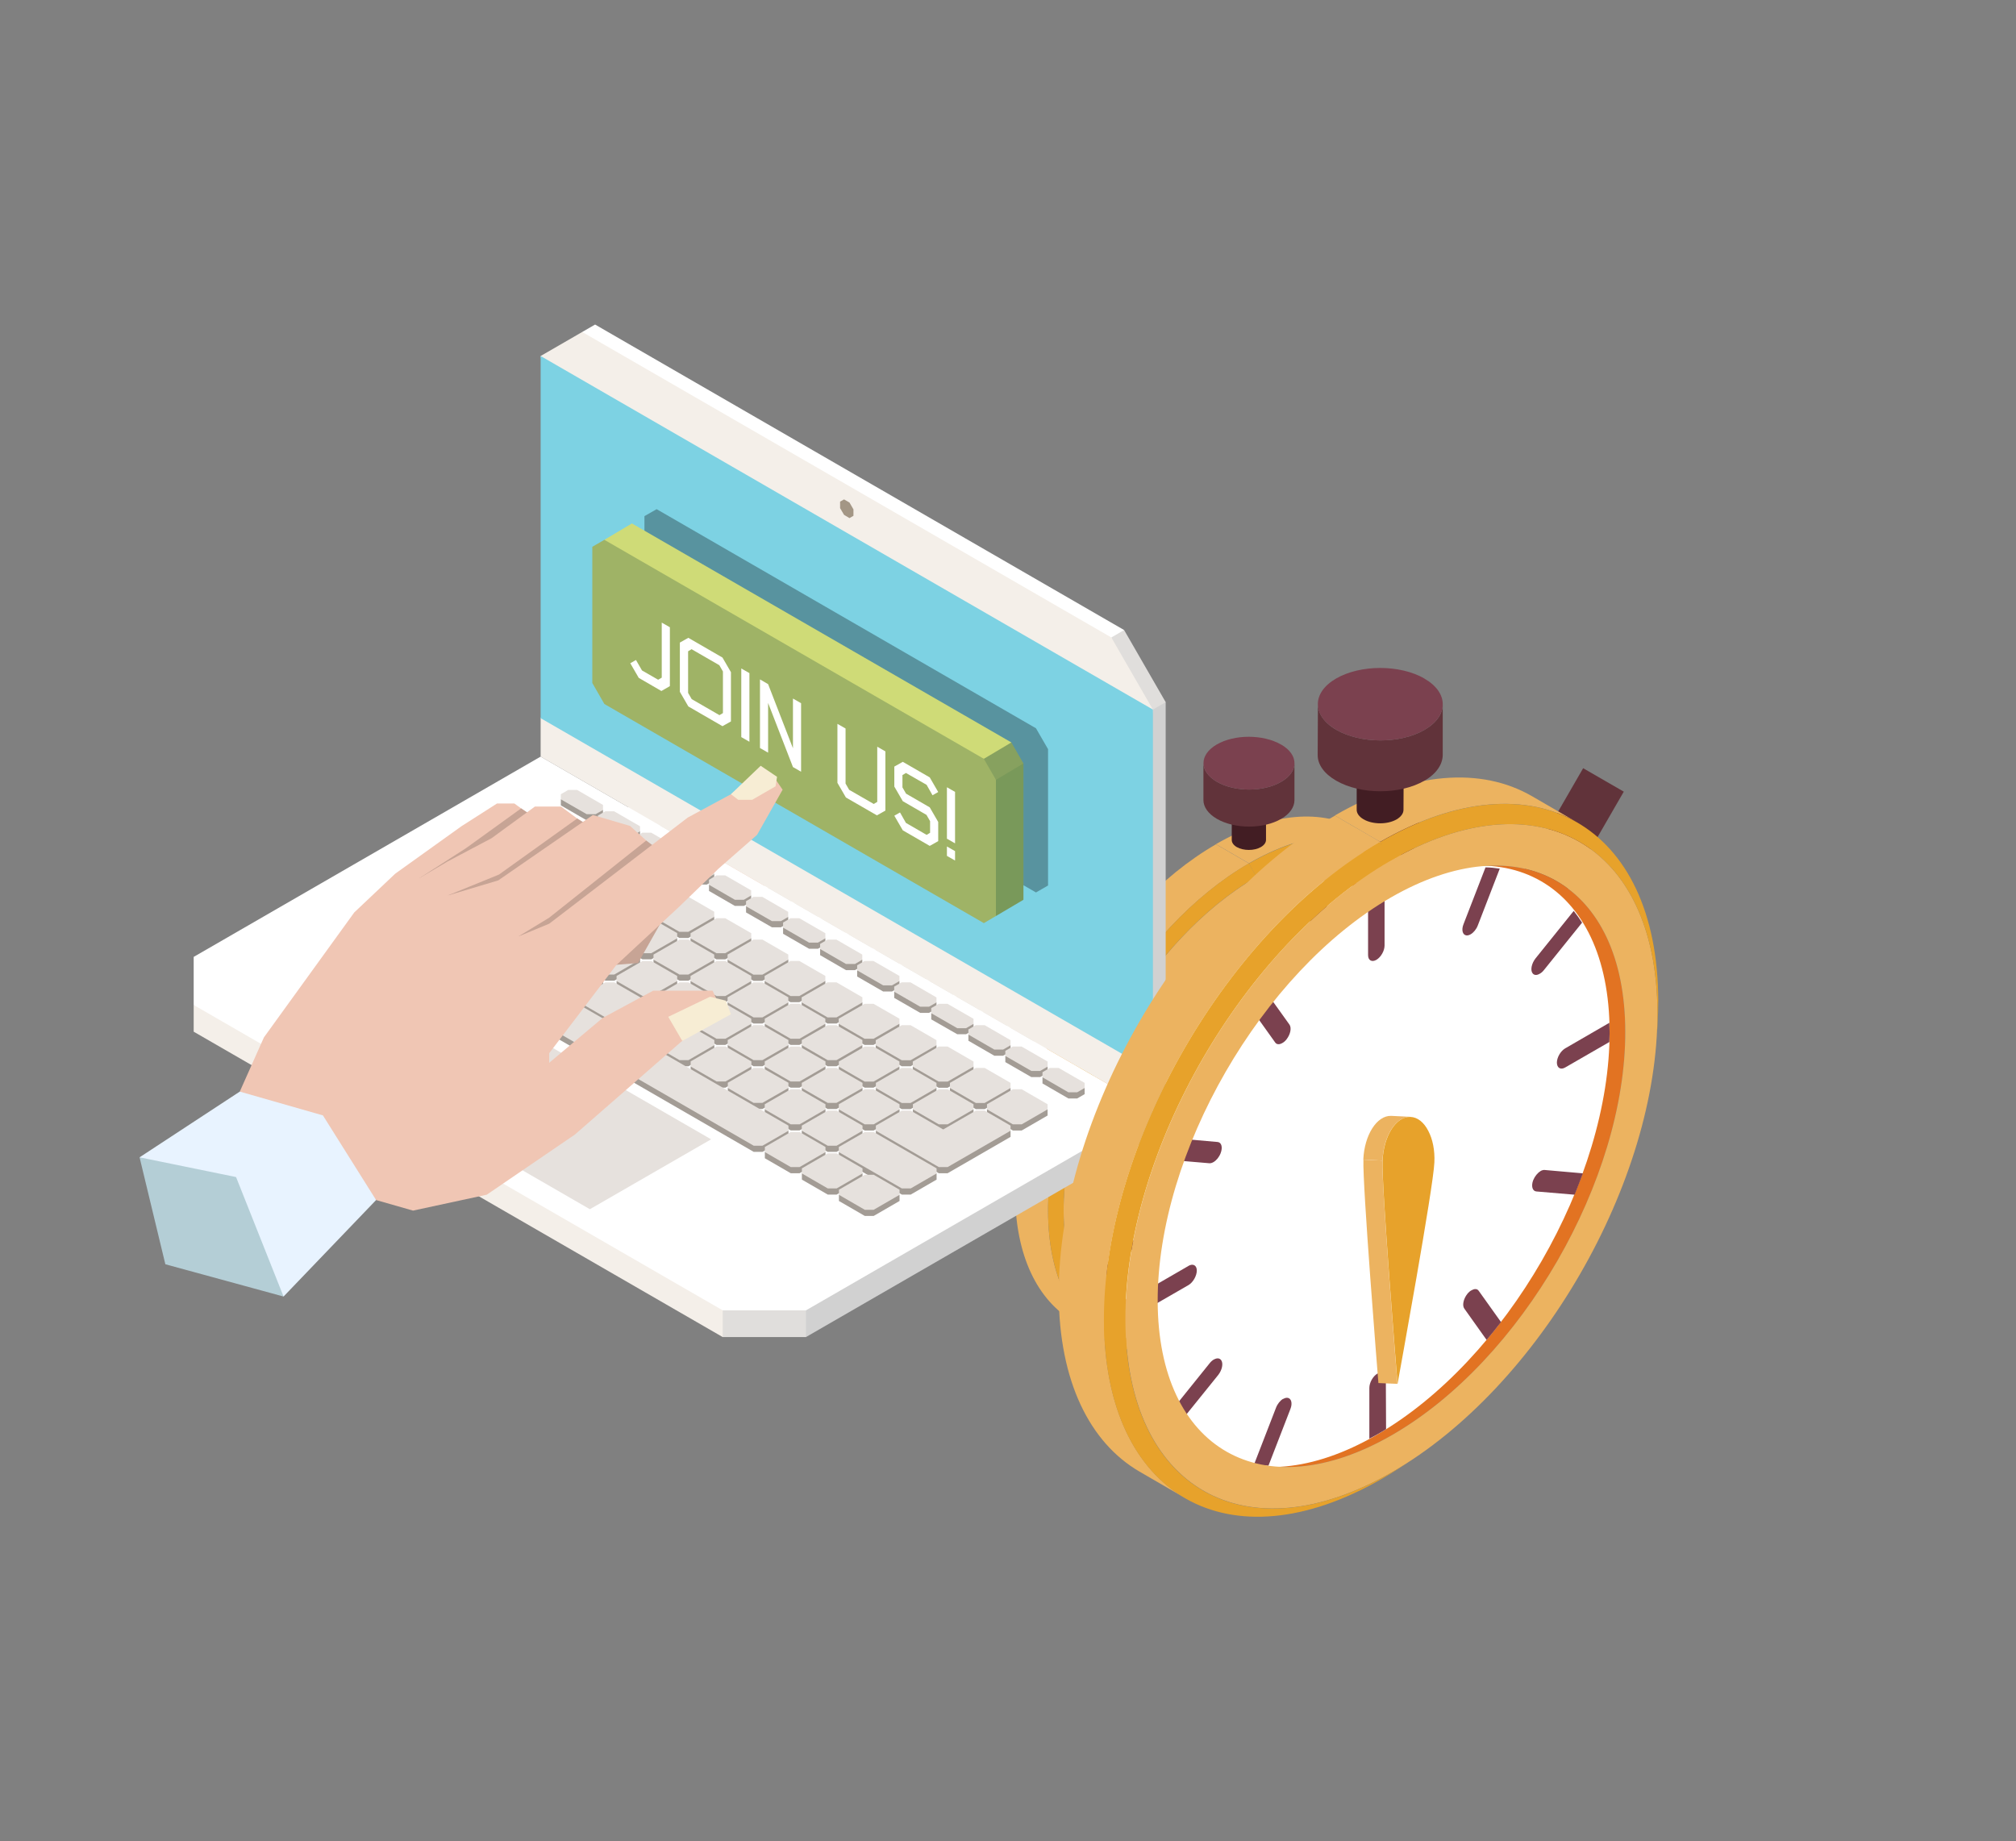 <?xml version="1.0" encoding="UTF-8"?>
<svg id="_レイヤー_2" data-name="レイヤー 2" xmlns="http://www.w3.org/2000/svg" viewBox="0 0 173.62 158.57">
  <rect x="0" y="0" width="173.62" height="158.57" fill="#808080" stroke="none"/>
  <defs>
    <style>
      .cls-1 {
        fill: #7dd2e3;
      }

      .cls-2 {
        fill: #61333a;
      }

      .cls-3 {
        opacity: .3;
      }

      .cls-4 {
        fill: #fff;
      }

      .cls-5 {
        fill: #ecb360;
      }

      .cls-6 {
        fill: #87a15f;
      }

      .cls-7 {
        fill: #c7a495;
      }

      .cls-8 {
        fill: none;
      }

      .cls-9 {
        fill: #e0dedc;
      }

      .cls-10 {
        fill: #79995a;
      }

      .cls-11 {
        fill: #e6e1dd;
      }

      .cls-12 {
        fill: #b4ced6;
      }

      .cls-13 {
        fill: #f4efe9;
      }

      .cls-14 {
        fill: #421d23;
      }

      .cls-15 {
        fill: #cfdb77;
      }

      .cls-16 {
        fill: #a39c95;
      }

      .cls-17 {
        fill: #e7a22b;
      }

      .cls-18 {
        fill: #e27322;
      }

      .cls-19 {
        fill: #a39685;
      }

      .cls-20 {
        fill: #7b414f;
      }

      .cls-21 {
        fill: #f0c6b4;
      }

      .cls-22 {
        fill: #d1d1d1;
      }

      .cls-23 {
        fill: #9fb366;
      }

      .cls-24 {
        fill: #e8f3ff;
      }

      .cls-25 {
        fill: #f7edd4;
      }
    </style>
  </defs>
  <g id="_レイヤー_1-2" data-name="レイヤー 1">
    <g>
      <g>
        <g>
          <g>
            <g>
              <g>
                <polygon class="cls-22" points="69.63 103.2 71.6 105.37 93.33 92.83 93.33 91.15 88.68 92.53 69.63 103.2"/>
                <polygon class="cls-9" points="65.85 102.9 65.65 104.23 66.38 105.37 71.6 105.37 71.6 103.7 69.29 102.9 65.85 102.9"/>
                <polygon class="cls-13" points="33.25 84.57 33.25 86.24 66.38 105.37 66.38 103.7 66.26 101.46 36.17 84.25 33.25 84.57"/>
                <polygon class="cls-4" points="66.38 103.7 71.6 103.7 93.33 91.15 54.97 69.01 33.25 81.56 33.25 84.57 66.38 103.7"/>
              </g>
              <g>
                <g>
                  <polygon class="cls-16" points="57.26 71.48 56.7 71.48 56.24 71.69 56.24 72.07 57.86 73.01 58.42 73.01 58.88 72.74 58.88 72.35 57.26 71.48"/>
                  <polygon class="cls-11" points="57.26 71.1 56.7 71.1 56.24 71.37 56.24 71.69 57.86 72.62 58.42 72.62 58.88 72.35 58.88 72.04 57.26 71.1"/>
                </g>
                <g>
                  <polygon class="cls-16" points="59.58 72.82 59.03 72.82 58.56 73.03 58.56 73.41 60.18 74.35 60.74 74.35 61.2 74.08 61.2 73.69 59.58 72.82"/>
                  <polygon class="cls-11" points="59.58 72.44 59.03 72.44 58.56 72.71 58.56 73.03 60.18 73.96 60.74 73.96 61.2 73.69 61.2 73.38 59.58 72.44"/>
                </g>
                <g>
                  <polygon class="cls-16" points="61.9 74.16 61.35 74.16 60.88 74.37 60.88 74.75 62.5 75.69 63.06 75.69 63.52 75.42 63.52 75.03 61.9 74.16"/>
                  <polygon class="cls-11" points="61.9 73.78 61.35 73.78 60.88 74.05 60.88 74.37 62.5 75.3 63.06 75.3 63.52 75.03 63.52 74.71 61.9 73.78"/>
                </g>
                <g>
                  <polygon class="cls-16" points="64.22 75.5 63.67 75.5 63.2 75.71 63.2 76.09 64.82 77.03 65.38 77.03 65.84 76.76 65.84 76.37 64.22 75.5"/>
                  <polygon class="cls-11" points="64.22 75.12 63.67 75.12 63.2 75.38 63.2 75.71 64.82 76.64 65.38 76.64 65.84 76.37 65.84 76.05 64.22 75.12"/>
                </g>
                <g>
                  <polygon class="cls-16" points="66.54 76.84 65.99 76.84 65.52 77.04 65.52 77.43 67.15 78.37 67.7 78.37 68.16 78.1 68.16 77.71 66.54 76.84"/>
                  <polygon class="cls-11" points="66.54 76.46 65.99 76.46 65.52 76.73 65.52 77.04 67.15 77.98 67.7 77.98 68.16 77.71 68.16 77.39 66.54 76.46"/>
                </g>
                <g>
                  <polygon class="cls-16" points="68.86 78.18 68.31 78.18 67.84 78.38 67.84 78.77 69.47 79.71 70.02 79.71 70.48 79.44 70.48 79.05 68.86 78.18"/>
                  <polygon class="cls-11" points="68.86 77.8 68.31 77.8 67.84 78.06 67.84 78.38 69.47 79.32 70.02 79.32 70.48 79.05 70.48 78.73 68.86 77.8"/>
                </g>
                <g>
                  <polygon class="cls-16" points="71.18 79.52 70.62 79.52 70.16 79.72 70.16 80.11 71.79 81.05 72.34 81.05 72.81 80.78 72.81 80.39 71.18 79.52"/>
                  <polygon class="cls-11" points="71.18 79.14 70.62 79.14 70.16 79.4 70.16 79.72 71.79 80.66 72.34 80.66 72.81 80.39 72.81 80.07 71.18 79.14"/>
                </g>
                <g>
                  <polygon class="cls-16" points="73.5 80.86 72.95 80.86 72.48 81.06 72.48 81.45 74.11 82.39 74.66 82.39 75.12 82.12 75.12 81.73 73.5 80.86"/>
                  <polygon class="cls-11" points="73.5 80.48 72.95 80.48 72.48 80.74 72.48 81.06 74.11 82 74.66 82 75.12 81.73 75.12 81.41 73.5 80.48"/>
                </g>
                <g>
                  <polygon class="cls-16" points="75.82 82.2 75.27 82.2 74.8 82.4 74.8 82.79 76.43 83.73 76.98 83.73 77.45 83.46 77.45 83.07 75.82 82.2"/>
                  <polygon class="cls-11" points="75.82 81.82 75.27 81.82 74.8 82.08 74.8 82.4 76.43 83.34 76.98 83.34 77.45 83.07 77.45 82.75 75.82 81.82"/>
                </g>
                <g>
                  <polygon class="cls-16" points="78.14 83.54 77.59 83.54 77.12 83.74 77.12 84.13 78.75 85.07 79.3 85.07 79.77 84.8 79.77 84.41 78.14 83.54"/>
                  <polygon class="cls-11" points="78.14 83.15 77.59 83.15 77.12 83.42 77.12 83.74 78.75 84.68 79.3 84.68 79.77 84.41 79.77 84.09 78.14 83.15"/>
                </g>
                <g>
                  <polygon class="cls-16" points="80.46 84.88 79.91 84.88 79.44 85.08 79.44 85.47 81.07 86.4 81.62 86.4 82.09 86.14 82.09 85.75 80.46 84.88"/>
                  <polygon class="cls-11" points="80.46 84.49 79.91 84.49 79.44 84.76 79.44 85.08 81.07 86.02 81.62 86.02 82.09 85.75 82.09 85.43 80.46 84.49"/>
                </g>
                <g>
                  <polygon class="cls-16" points="82.78 86.22 82.23 86.22 81.76 86.42 81.76 86.81 83.39 87.74 83.94 87.74 84.41 87.48 84.41 87.09 82.78 86.22"/>
                  <polygon class="cls-11" points="82.78 85.83 82.23 85.83 81.76 86.1 81.76 86.42 83.39 87.36 83.94 87.36 84.41 87.09 84.41 86.77 82.78 85.83"/>
                </g>
                <g>
                  <polygon class="cls-16" points="85.1 87.56 84.55 87.56 84.08 87.76 84.08 88.15 85.71 89.08 86.26 89.08 86.73 88.82 86.73 88.43 85.1 87.56"/>
                  <polygon class="cls-11" points="85.1 87.17 84.55 87.17 84.08 87.44 84.08 87.76 85.71 88.7 86.26 88.7 86.73 88.43 86.73 88.11 85.1 87.17"/>
                </g>
                <g>
                  <polygon class="cls-16" points="87.42 88.9 86.87 88.9 86.41 89.1 86.41 89.49 88.03 90.42 88.58 90.42 89.05 90.15 89.05 89.77 87.42 88.9"/>
                  <polygon class="cls-11" points="87.42 88.51 86.87 88.51 86.41 88.78 86.41 89.1 88.03 90.04 88.58 90.04 89.05 89.77 89.05 89.45 87.42 88.51"/>
                </g>
                <g>
                  <polygon class="cls-16" points="54.94 72.82 54.39 72.82 52.76 73.69 52.76 74.08 54.39 75.01 54.94 75.01 56.56 74.08 56.56 73.69 54.94 72.82"/>
                  <polygon class="cls-11" points="54.94 72.44 54.39 72.44 52.76 73.37 52.76 73.69 54.39 74.63 54.94 74.63 56.56 73.69 56.56 73.37 54.94 72.44"/>
                </g>
                <g>
                  <polygon class="cls-16" points="57.26 74.16 56.71 74.16 55.08 75.03 55.08 75.42 56.71 76.36 57.26 76.36 58.89 75.42 58.89 75.03 57.26 74.16"/>
                  <polygon class="cls-11" points="57.26 73.78 56.71 73.78 55.08 74.71 55.08 75.03 56.71 75.97 57.26 75.97 58.89 75.03 58.89 74.71 57.26 73.78"/>
                </g>
                <g>
                  <polygon class="cls-16" points="59.58 75.5 59.03 75.5 57.4 76.37 57.4 76.76 59.03 77.69 59.58 77.69 61.21 76.76 61.21 76.37 59.58 75.5"/>
                  <polygon class="cls-11" points="59.58 75.12 59.03 75.12 57.4 76.05 57.4 76.37 59.03 77.31 59.58 77.31 61.21 76.37 61.21 76.05 59.58 75.12"/>
                </g>
                <g>
                  <polygon class="cls-16" points="61.9 76.84 61.35 76.84 59.72 77.71 59.72 78.1 61.35 79.03 61.9 79.03 63.53 78.1 63.53 77.71 61.9 76.84"/>
                  <polygon class="cls-11" points="61.9 76.46 61.35 76.46 59.72 77.39 59.72 77.71 61.35 78.65 61.9 78.65 63.53 77.71 63.53 77.39 61.9 76.46"/>
                </g>
                <g>
                  <polygon class="cls-16" points="64.22 78.18 63.67 78.18 62.05 79.05 62.05 79.44 63.67 80.37 64.22 80.37 65.85 79.44 65.85 79.05 64.22 78.18"/>
                  <polygon class="cls-11" points="64.22 77.79 63.67 77.79 62.05 78.73 62.05 79.05 63.67 79.99 64.22 79.99 65.85 79.05 65.85 78.73 64.22 77.79"/>
                </g>
                <g>
                  <polygon class="cls-16" points="66.54 79.52 65.99 79.52 64.36 80.39 64.36 80.78 65.99 81.71 66.54 81.71 68.17 80.78 68.17 80.39 66.54 79.52"/>
                  <polygon class="cls-11" points="66.54 79.13 65.99 79.13 64.36 80.07 64.36 80.39 65.99 81.33 66.54 81.33 68.17 80.39 68.17 80.07 66.54 79.13"/>
                </g>
                <g>
                  <polygon class="cls-16" points="68.86 80.86 68.31 80.86 66.69 81.73 66.69 82.12 68.31 83.05 68.86 83.05 70.49 82.12 70.49 81.73 68.86 80.86"/>
                  <polygon class="cls-11" points="68.86 80.47 68.31 80.47 66.69 81.41 66.69 81.73 68.31 82.67 68.86 82.67 70.49 81.73 70.49 81.41 68.86 80.47"/>
                </g>
                <g>
                  <polygon class="cls-16" points="71.18 82.2 70.63 82.2 69.01 83.07 69.01 83.46 70.63 84.39 71.18 84.39 72.81 83.46 72.81 83.07 71.18 82.2"/>
                  <polygon class="cls-11" points="71.18 81.81 70.63 81.81 69.01 82.75 69.01 83.07 70.63 84.01 71.18 84.01 72.81 83.07 72.81 82.75 71.18 81.81"/>
                </g>
                <g>
                  <polygon class="cls-16" points="73.5 83.54 72.95 83.54 71.33 84.41 71.33 84.79 72.95 85.73 73.5 85.73 75.13 84.79 75.13 84.41 73.5 83.54"/>
                  <polygon class="cls-11" points="73.5 83.15 72.95 83.15 71.33 84.09 71.33 84.41 72.95 85.35 73.5 85.35 75.13 84.41 75.13 84.09 73.5 83.15"/>
                </g>
                <g>
                  <polygon class="cls-16" points="75.82 84.88 75.27 84.88 73.65 85.75 73.65 86.13 75.27 87.07 75.82 87.07 77.45 86.13 77.45 85.75 75.82 84.88"/>
                  <polygon class="cls-11" points="75.82 84.49 75.27 84.49 73.65 85.43 73.65 85.75 75.27 86.69 75.82 86.69 77.45 85.75 77.45 85.43 75.82 84.49"/>
                </g>
                <g>
                  <polygon class="cls-16" points="78.14 86.22 77.59 86.22 75.97 87.09 75.97 87.47 77.59 88.41 78.14 88.41 79.77 87.47 79.77 87.09 78.14 86.22"/>
                  <polygon class="cls-11" points="78.14 85.83 77.59 85.83 75.97 86.77 75.97 87.09 77.59 88.03 78.14 88.03 79.77 87.09 79.77 86.77 78.14 85.83"/>
                </g>
                <g>
                  <polygon class="cls-16" points="80.46 87.56 79.91 87.56 78.29 88.43 78.29 88.81 79.91 89.75 80.47 89.75 82.09 88.81 82.09 88.43 80.46 87.56"/>
                  <polygon class="cls-11" points="80.46 87.17 79.91 87.17 78.29 88.11 78.29 88.43 79.91 89.37 80.47 89.37 82.09 88.43 82.09 88.11 80.46 87.17"/>
                </g>
                <g>
                  <polygon class="cls-16" points="82.79 88.9 82.23 88.9 80.61 89.77 80.61 90.15 82.23 91.09 82.79 91.09 84.41 90.15 84.41 89.77 82.79 88.9"/>
                  <polygon class="cls-11" points="82.79 88.51 82.23 88.51 80.61 89.45 80.61 89.77 82.23 90.71 82.79 90.71 84.41 89.77 84.41 89.45 82.79 88.51"/>
                </g>
                <g>
                  <polygon class="cls-16" points="85.11 90.24 84.55 90.24 82.93 91.11 82.93 91.49 84.55 92.43 85.11 92.43 86.73 91.49 86.73 91.11 85.11 90.24"/>
                  <polygon class="cls-11" points="85.11 89.85 84.55 89.85 82.93 90.79 82.93 91.11 84.55 92.05 85.11 92.05 86.73 91.11 86.73 90.79 85.11 89.85"/>
                </g>
                <g>
                  <polygon class="cls-16" points="52.62 74.16 52.07 74.16 50.44 75.03 50.44 75.42 52.07 76.35 52.62 76.35 54.25 75.42 54.25 75.03 52.62 74.16"/>
                  <polygon class="cls-11" points="52.62 73.77 52.07 73.77 50.44 74.71 50.44 75.03 52.07 75.97 52.62 75.97 54.25 75.03 54.25 74.71 52.62 73.77"/>
                </g>
                <g>
                  <polygon class="cls-16" points="54.94 75.5 54.39 75.5 52.77 76.37 52.77 76.76 54.39 77.69 54.94 77.69 56.56 76.76 56.56 76.37 54.94 75.5"/>
                  <polygon class="cls-11" points="54.94 75.11 54.39 75.11 52.77 76.05 52.77 76.37 54.39 77.31 54.94 77.31 56.56 76.37 56.56 76.05 54.94 75.11"/>
                </g>
                <g>
                  <polygon class="cls-16" points="57.26 76.84 56.71 76.84 55.09 77.71 55.09 78.1 56.71 79.03 57.26 79.03 58.89 78.1 58.89 77.71 57.26 76.84"/>
                  <polygon class="cls-11" points="57.26 76.45 56.71 76.45 55.09 77.39 55.09 77.71 56.71 78.65 57.26 78.65 58.89 77.71 58.89 77.39 57.26 76.45"/>
                </g>
                <g>
                  <polygon class="cls-16" points="59.59 78.18 59.03 78.18 57.41 79.05 57.41 79.44 59.03 80.37 59.59 80.37 61.21 79.44 61.21 79.05 59.59 78.18"/>
                  <polygon class="cls-11" points="59.59 77.79 59.03 77.79 57.41 78.73 57.41 79.05 59.03 79.99 59.59 79.99 61.21 79.05 61.21 78.73 59.59 77.79"/>
                </g>
                <g>
                  <polygon class="cls-16" points="61.91 79.52 61.35 79.52 59.73 80.39 59.73 80.77 61.35 81.71 61.91 81.71 63.53 80.77 63.53 80.39 61.91 79.52"/>
                  <polygon class="cls-11" points="61.91 79.13 61.35 79.13 59.73 80.07 59.73 80.39 61.35 81.33 61.91 81.33 63.53 80.39 63.53 80.07 61.91 79.13"/>
                </g>
                <g>
                  <polygon class="cls-16" points="64.23 80.86 63.67 80.86 62.05 81.73 62.05 82.11 63.67 83.05 64.23 83.05 65.85 82.11 65.85 81.73 64.23 80.86"/>
                  <polygon class="cls-11" points="64.23 80.47 63.67 80.47 62.05 81.41 62.05 81.73 63.67 82.67 64.23 82.67 65.85 81.73 65.85 81.41 64.23 80.47"/>
                </g>
                <g>
                  <polygon class="cls-16" points="66.54 82.2 65.99 82.2 64.37 83.07 64.37 83.45 65.99 84.39 66.54 84.39 68.17 83.45 68.17 83.07 66.54 82.2"/>
                  <polygon class="cls-11" points="66.54 81.81 65.99 81.81 64.37 82.75 64.37 83.07 65.99 84.01 66.54 84.01 68.17 83.07 68.17 82.75 66.54 81.81"/>
                </g>
                <g>
                  <polygon class="cls-16" points="68.86 83.54 68.31 83.54 66.69 84.41 66.69 84.79 68.31 85.73 68.86 85.73 70.49 84.79 70.49 84.41 68.86 83.54"/>
                  <polygon class="cls-11" points="68.86 83.15 68.31 83.15 66.69 84.09 66.69 84.41 68.31 85.35 68.86 85.35 70.49 84.41 70.49 84.09 68.86 83.15"/>
                </g>
                <g>
                  <polygon class="cls-16" points="71.19 84.88 70.63 84.88 69.01 85.75 69.01 86.13 70.63 87.07 71.19 87.07 72.81 86.13 72.81 85.75 71.19 84.88"/>
                  <polygon class="cls-11" points="71.19 84.49 70.63 84.49 69.01 85.43 69.01 85.75 70.63 86.69 71.19 86.69 72.81 85.75 72.81 85.43 71.19 84.49"/>
                </g>
                <g>
                  <polygon class="cls-16" points="73.51 86.22 72.95 86.22 71.33 87.09 71.33 87.47 72.95 88.41 73.51 88.41 75.13 87.47 75.13 87.09 73.51 86.22"/>
                  <polygon class="cls-11" points="73.51 85.83 72.95 85.83 71.33 86.77 71.33 87.09 72.95 88.03 73.51 88.03 75.13 87.09 75.13 86.77 73.51 85.83"/>
                </g>
                <g>
                  <polygon class="cls-16" points="75.83 87.56 75.27 87.56 73.65 88.43 73.65 88.81 75.27 89.75 75.83 89.75 77.45 88.81 77.45 88.43 75.83 87.56"/>
                  <polygon class="cls-11" points="75.83 87.17 75.27 87.17 73.65 88.11 73.65 88.43 75.27 89.37 75.83 89.37 77.45 88.43 77.45 88.11 75.83 87.17"/>
                </g>
                <g>
                  <polygon class="cls-16" points="78.15 88.9 77.59 88.9 75.97 89.77 75.97 90.15 77.59 91.09 78.15 91.09 79.77 90.15 79.77 89.77 78.15 88.9"/>
                  <polygon class="cls-11" points="78.15 88.51 77.59 88.51 75.97 89.45 75.97 89.77 77.59 90.71 78.15 90.71 79.77 89.77 79.77 89.45 78.15 88.51"/>
                </g>
                <g>
                  <polygon class="cls-16" points="80.47 90.23 79.91 90.23 78.29 91.11 78.29 91.49 79.91 92.43 80.47 92.43 82.09 91.49 82.09 91.11 80.47 90.23"/>
                  <polygon class="cls-11" points="80.47 89.85 79.91 89.85 78.29 90.79 78.29 91.11 79.91 92.05 80.47 92.05 82.09 91.11 82.09 90.79 80.47 89.85"/>
                </g>
                <g>
                  <polygon class="cls-16" points="50.31 75.5 49.75 75.5 48.13 76.37 48.13 76.75 49.75 77.69 50.31 77.69 51.93 76.75 51.93 76.37 50.31 75.5"/>
                  <polygon class="cls-11" points="50.31 75.11 49.75 75.11 48.13 76.05 48.13 76.37 49.75 77.31 50.31 77.31 51.93 76.37 51.93 76.05 50.31 75.11"/>
                </g>
                <g>
                  <polygon class="cls-16" points="52.62 76.84 52.07 76.84 50.45 77.71 50.45 78.09 52.07 79.03 52.62 79.03 54.25 78.09 54.25 77.71 52.62 76.84"/>
                  <polygon class="cls-11" points="52.62 76.45 52.07 76.45 50.45 77.39 50.45 77.71 52.07 78.65 52.62 78.65 54.25 77.71 54.25 77.39 52.62 76.45"/>
                </g>
                <g>
                  <polygon class="cls-16" points="54.95 78.18 54.39 78.18 52.77 79.05 52.77 79.43 54.39 80.37 54.95 80.37 56.57 79.43 56.57 79.05 54.95 78.18"/>
                  <polygon class="cls-11" points="54.95 77.79 54.39 77.79 52.77 78.73 52.77 79.05 54.39 79.99 54.95 79.99 56.57 79.05 56.57 78.73 54.95 77.79"/>
                </g>
                <g>
                  <polygon class="cls-16" points="57.26 79.52 56.71 79.52 55.09 80.39 55.09 80.77 56.71 81.71 57.26 81.71 58.89 80.77 58.89 80.39 57.26 79.52"/>
                  <polygon class="cls-11" points="57.26 79.13 56.71 79.13 55.09 80.07 55.09 80.39 56.71 81.33 57.26 81.33 58.89 80.39 58.89 80.07 57.26 79.13"/>
                </g>
                <g>
                  <polygon class="cls-16" points="59.59 80.86 59.03 80.86 57.41 81.73 57.41 82.11 59.03 83.05 59.59 83.05 61.21 82.11 61.21 81.73 59.59 80.86"/>
                  <polygon class="cls-11" points="59.59 80.47 59.03 80.47 57.41 81.41 57.41 81.73 59.03 82.67 59.59 82.67 61.21 81.73 61.21 81.41 59.59 80.47"/>
                </g>
                <g>
                  <polygon class="cls-16" points="61.91 82.2 61.35 82.2 59.73 83.07 59.73 83.45 61.35 84.39 61.91 84.39 63.53 83.45 63.53 83.07 61.91 82.2"/>
                  <polygon class="cls-11" points="61.91 81.81 61.35 81.81 59.73 82.75 59.73 83.07 61.35 84 61.91 84 63.53 83.07 63.53 82.75 61.91 81.81"/>
                </g>
                <g>
                  <polygon class="cls-16" points="64.23 83.54 63.67 83.54 62.05 84.41 62.05 84.79 63.67 85.73 64.23 85.73 65.85 84.79 65.85 84.41 64.23 83.54"/>
                  <polygon class="cls-11" points="64.23 83.15 63.67 83.15 62.05 84.09 62.05 84.41 63.67 85.34 64.23 85.34 65.85 84.41 65.85 84.09 64.23 83.15"/>
                </g>
                <g>
                  <polygon class="cls-16" points="66.55 84.88 65.99 84.88 64.37 85.75 64.37 86.13 65.99 87.07 66.55 87.07 68.17 86.13 68.17 85.75 66.55 84.88"/>
                  <polygon class="cls-11" points="66.55 84.49 65.99 84.49 64.37 85.43 64.37 85.75 65.99 86.68 66.55 86.68 68.17 85.75 68.17 85.43 66.55 84.49"/>
                </g>
                <g>
                  <polygon class="cls-16" points="68.87 86.21 68.31 86.21 66.69 87.09 66.69 87.47 68.31 88.41 68.87 88.41 70.49 87.47 70.49 87.09 68.87 86.21"/>
                  <polygon class="cls-11" points="68.87 85.83 68.31 85.83 66.69 86.77 66.69 87.09 68.31 88.02 68.87 88.02 70.49 87.09 70.49 86.77 68.87 85.83"/>
                </g>
                <g>
                  <polygon class="cls-16" points="71.19 87.55 70.64 87.55 69.01 88.43 69.01 88.81 70.64 89.75 71.19 89.75 72.81 88.81 72.81 88.43 71.19 87.55"/>
                  <polygon class="cls-11" points="71.19 87.17 70.64 87.17 69.01 88.11 69.01 88.43 70.64 89.36 71.19 89.36 72.81 88.43 72.81 88.11 71.19 87.17"/>
                </g>
                <g>
                  <polygon class="cls-16" points="73.51 88.89 72.95 88.89 71.33 89.77 71.33 90.15 72.95 91.09 73.51 91.09 75.13 90.15 75.13 89.77 73.51 88.89"/>
                  <polygon class="cls-11" points="73.51 88.51 72.95 88.51 71.33 89.45 71.33 89.77 72.95 90.7 73.51 90.7 75.13 89.77 75.13 89.45 73.51 88.51"/>
                </g>
                <g>
                  <polygon class="cls-16" points="75.83 90.23 75.28 90.23 73.65 91.11 73.65 91.49 75.28 92.43 75.83 92.43 77.45 91.49 77.45 91.11 75.83 90.23"/>
                  <polygon class="cls-11" points="75.83 89.85 75.28 89.85 73.65 90.79 73.65 91.11 75.28 92.04 75.83 92.04 77.45 91.11 77.45 90.79 75.83 89.85"/>
                </g>
                <g>
                  <polygon class="cls-16" points="84.41 92.45 82.79 91.57 82.23 91.57 80.61 92.45 79.77 92.45 78.15 91.57 77.6 91.57 75.97 92.45 75.97 92.83 79.92 95.11 80.47 95.11 84.41 92.83 84.41 92.45"/>
                  <polygon class="cls-11" points="84.41 92.45 84.41 92.13 82.79 91.19 82.23 91.19 80.19 92.37 78.15 91.19 77.6 91.19 75.97 92.13 75.97 92.45 79.92 94.72 80.47 94.72 84.41 92.45"/>
                </g>
                <g>
                  <polygon class="cls-16" points="51.93 79.05 47.99 76.84 47.43 76.84 45.81 77.71 45.81 78.09 49.75 80.37 50.31 80.37 51.93 79.43 51.93 79.05"/>
                  <polygon class="cls-11" points="51.93 78.73 47.99 76.45 47.43 76.45 45.81 77.39 45.81 77.71 49.75 79.99 50.31 79.99 51.93 79.05 51.93 78.73"/>
                </g>
                <g>
                  <polygon class="cls-16" points="52.63 79.51 52.07 79.51 50.45 80.39 50.45 80.77 52.07 81.71 52.63 81.71 54.25 80.77 54.25 80.39 52.63 79.51"/>
                  <polygon class="cls-11" points="52.63 79.13 52.07 79.13 50.45 80.07 50.45 80.39 52.07 81.32 52.63 81.32 54.25 80.39 54.25 80.07 52.63 79.13"/>
                </g>
                <g>
                  <polygon class="cls-16" points="54.95 80.85 54.39 80.85 52.77 81.73 52.77 82.11 54.39 83.05 54.95 83.05 56.57 82.11 56.57 81.73 54.95 80.85"/>
                  <polygon class="cls-11" points="54.95 80.47 54.39 80.47 52.77 81.41 52.77 81.73 54.39 82.66 54.95 82.66 56.57 81.73 56.57 81.41 54.95 80.47"/>
                </g>
                <g>
                  <polygon class="cls-16" points="57.27 82.19 56.71 82.19 55.09 83.07 55.09 83.45 56.71 84.39 57.27 84.39 58.89 83.45 58.89 83.07 57.27 82.19"/>
                  <polygon class="cls-11" points="57.27 81.81 56.71 81.81 55.09 82.75 55.09 83.07 56.71 84 57.27 84 58.89 83.07 58.89 82.75 57.27 81.81"/>
                </g>
                <g>
                  <polygon class="cls-16" points="59.59 83.53 59.04 83.53 57.41 84.41 57.41 84.79 59.04 85.73 59.59 85.73 61.21 84.79 61.21 84.41 59.59 83.53"/>
                  <polygon class="cls-11" points="59.59 83.15 59.04 83.15 57.41 84.09 57.41 84.41 59.04 85.34 59.59 85.34 61.21 84.41 61.21 84.09 59.59 83.15"/>
                </g>
                <g>
                  <polygon class="cls-16" points="61.91 84.87 61.35 84.87 59.73 85.75 59.73 86.13 61.35 87.07 61.91 87.07 63.53 86.13 63.53 85.75 61.91 84.87"/>
                  <polygon class="cls-11" points="61.91 84.49 61.35 84.49 59.73 85.43 59.73 85.75 61.35 86.68 61.91 86.68 63.53 85.75 63.53 85.43 61.91 84.49"/>
                </g>
                <g>
                  <polygon class="cls-16" points="64.23 86.21 63.67 86.21 62.05 87.09 62.05 87.47 63.67 88.41 64.23 88.41 65.85 87.47 65.85 87.09 64.23 86.21"/>
                  <polygon class="cls-11" points="64.23 85.83 63.67 85.83 62.05 86.77 62.05 87.09 63.67 88.02 64.23 88.02 65.85 87.09 65.85 86.77 64.23 85.83"/>
                </g>
                <g>
                  <polygon class="cls-16" points="66.55 87.55 66 87.55 64.37 88.43 64.37 88.81 66 89.75 66.55 89.75 68.17 88.81 68.17 88.43 66.55 87.55"/>
                  <polygon class="cls-11" points="66.55 87.17 66 87.17 64.37 88.11 64.37 88.43 66 89.36 66.55 89.36 68.17 88.43 68.17 88.11 66.55 87.17"/>
                </g>
                <g>
                  <polygon class="cls-16" points="68.87 88.89 68.32 88.89 66.7 89.77 66.7 90.15 68.32 91.09 68.87 91.09 70.49 90.15 70.49 89.77 68.87 88.89"/>
                  <polygon class="cls-11" points="68.87 88.51 68.32 88.51 66.7 89.45 66.7 89.77 68.32 90.7 68.87 90.7 70.49 89.77 70.49 89.45 68.87 88.51"/>
                </g>
                <g>
                  <polygon class="cls-16" points="71.19 90.23 70.64 90.23 69.01 91.1 69.01 91.49 70.64 92.43 71.19 92.43 72.81 91.49 72.81 91.1 71.19 90.23"/>
                  <polygon class="cls-11" points="71.19 89.85 70.64 89.85 69.01 90.78 69.01 91.1 70.64 92.04 71.19 92.04 72.81 91.1 72.81 90.78 71.19 89.85"/>
                </g>
                <g>
                  <polygon class="cls-16" points="73.51 91.57 72.96 91.57 71.33 92.44 71.33 92.83 72.96 93.77 73.51 93.77 75.13 92.83 75.13 92.44 73.51 91.57"/>
                  <polygon class="cls-11" points="73.51 91.19 72.96 91.19 71.33 92.12 71.33 92.44 72.96 93.38 73.51 93.38 75.13 92.44 75.13 92.12 73.51 91.19"/>
                </g>
                <g>
                  <polygon class="cls-16" points="79.78 95.12 75.83 92.91 75.28 92.91 73.65 93.78 73.65 94.17 77.6 96.45 78.15 96.45 79.78 95.51 79.78 95.12"/>
                  <polygon class="cls-11" points="79.78 94.8 75.83 92.53 75.28 92.53 73.65 93.46 73.65 93.78 77.6 96.06 78.15 96.06 79.78 95.12 79.78 94.8"/>
                </g>
                <g>
                  <polygon class="cls-16" points="45.67 78.17 45.12 78.17 43.49 79.05 43.49 79.43 45.12 80.37 45.67 80.37 47.29 79.43 47.29 79.05 45.67 78.17"/>
                  <polygon class="cls-11" points="45.67 77.79 45.12 77.79 43.49 78.73 43.49 79.05 45.12 79.98 45.67 79.98 47.29 79.05 47.29 78.73 45.67 77.79"/>
                </g>
                <g>
                  <polygon class="cls-16" points="47.99 79.51 47.44 79.51 45.81 80.39 45.81 80.77 47.44 81.71 47.99 81.71 49.61 80.77 49.61 80.39 47.99 79.51"/>
                  <polygon class="cls-11" points="47.99 79.13 47.44 79.13 45.81 80.06 45.81 80.39 47.44 81.32 47.99 81.32 49.61 80.39 49.61 80.06 47.99 79.13"/>
                </g>
                <g>
                  <polygon class="cls-16" points="50.31 80.85 49.76 80.85 48.13 81.72 48.13 82.11 49.76 83.05 50.31 83.05 51.93 82.11 51.93 81.72 50.31 80.85"/>
                  <polygon class="cls-11" points="50.31 80.47 49.76 80.47 48.13 81.41 48.13 81.72 49.76 82.66 50.31 82.66 51.93 81.72 51.93 81.41 50.31 80.47"/>
                </g>
                <g>
                  <polygon class="cls-16" points="70.5 92.44 52.63 82.19 52.08 82.19 50.45 83.07 50.45 83.45 68.32 93.77 68.87 93.77 70.5 92.83 70.5 92.44"/>
                  <polygon class="cls-11" points="70.5 92.12 52.63 81.81 52.08 81.81 50.45 82.75 50.45 83.07 68.32 93.38 68.87 93.38 70.5 92.44 70.5 92.12"/>
                </g>
                <g>
                  <polygon class="cls-16" points="71.19 92.91 70.64 92.91 69.02 93.78 69.02 94.17 70.64 95.11 71.19 95.11 72.82 94.17 72.82 93.78 71.19 92.91"/>
                  <polygon class="cls-11" points="71.19 92.53 70.64 92.53 69.02 93.46 69.02 93.78 70.64 94.72 71.19 94.72 72.82 93.78 72.82 93.46 71.19 92.53"/>
                </g>
                <g>
                  <polygon class="cls-16" points="73.51 94.25 72.96 94.25 71.34 95.12 71.34 95.51 72.96 96.44 73.51 96.44 75.14 95.51 75.14 95.12 73.51 94.25"/>
                  <polygon class="cls-11" points="73.51 93.87 72.96 93.87 71.34 94.8 71.34 95.12 72.96 96.06 73.51 96.06 75.14 95.12 75.14 94.8 73.51 93.87"/>
                </g>
                <g>
                  <polygon class="cls-16" points="75.83 95.59 75.28 95.59 73.66 96.46 73.66 96.85 75.28 97.78 75.83 97.78 77.46 96.85 77.46 96.46 75.83 95.59"/>
                  <polygon class="cls-11" points="75.83 95.2 75.28 95.2 73.66 96.14 73.66 96.46 75.28 97.4 75.83 97.4 77.46 96.46 77.46 96.14 75.83 95.2"/>
                </g>
              </g>
              <polygon class="cls-11" points="58.06 97.36 44.23 89.38 51.82 85 65.65 92.98 58.06 97.36"/>
            </g>
            <g>
              <polygon class="cls-22" points="91.52 88.9 93.33 91.15 94.13 90.69 94.13 65.6 91.52 65.01 91.52 88.9"/>
              <polygon class="cls-4" points="57.58 42.42 58.38 41.95 91.52 61.08 90.95 62.29 58.34 43.65 57.58 42.42"/>
              <polygon class="cls-9" points="90.72 61.55 91.52 61.08 94.13 65.6 93.33 66.06 91.35 64.01 90.72 61.55"/>
              <polygon class="cls-13" points="57.58 42.42 54.97 43.92 58.09 59.64 54.97 66.6 54.97 69.01 93.33 91.15 93.33 88.75 91.59 77.64 93.33 66.06 90.72 61.55 57.58 42.42"/>
              <polygon class="cls-1" points="93.33 88.75 54.97 66.6 54.97 43.92 93.33 66.06 93.33 88.75"/>
              <polygon class="cls-19" points="73.98 52.9 73.73 53.04 73.73 53.45 73.98 53.87 74.32 54.07 74.57 53.93 74.57 53.53 74.32 53.1 73.98 52.9"/>
            </g>
            <g>
              <polygon class="cls-3" points="86 67.24 62.24 53.52 61.48 53.95 61.48 62.49 62.24 63.8 86 77.52 86.76 77.08 86.76 68.55 86 67.24"/>
              <polygon class="cls-10" points="82.36 70.02 82.6 77.54 83.49 79 85.21 77.98 85.21 69.44 82.36 70.02"/>
              <polygon class="cls-6" points="83.07 68.31 84.46 68.13 85.21 69.44 83.49 70.47 82.09 69.3 83.07 68.31"/>
              <polygon class="cls-15" points="60.69 54.41 58.97 55.43 65.3 61.12 80.04 68.71 82.73 69.15 84.46 68.13 60.69 54.41"/>
              <polygon class="cls-23" points="82.73 69.15 58.97 55.43 58.21 55.87 58.21 64.4 58.97 65.72 82.73 79.44 83.49 79 83.49 70.47 82.73 69.15"/>
              <g>
                <path class="cls-4" d="M63.07,64.6l-.53.31-1.42-.82-.53-.92.36-.21.38.66,1.01.58.23-.13v-3.45l.51.29v3.69Z"/>
                <path class="cls-4" d="M66.9,66.81l-.53.3-2.14-1.23-.53-.91v-3.08l.53-.3,2.14,1.23.53.91v3.08ZM66.39,66.28v-2.6l-.23-.4-1.74-1-.22.13v2.6l.23.4,1.74,1,.22-.13Z"/>
                <path class="cls-4" d="M68.05,68.09l-.51-.29v-4.3l.51.29v4.3Z"/>
                <path class="cls-4" d="M71.29,69.95l-.51-.29-1.56-4.02v3.12l-.51-.29v-4.3l.51.3,1.55,4.01v-3.12l.51.29v4.3Z"/>
                <path class="cls-4" d="M76.57,72.4l-.53.3-1.94-1.12-.53-.91v-3.69l.51.29v3.45l.23.4,1.54.89.22-.13v-3.45l.51.29v3.69Z"/>
                <path class="cls-4" d="M79.88,74.31l-.53.3-1.69-.97-.53-.91.36-.21.37.65,1.29.75.22-.13v-.73l-.23-.39-1.49-.86-.53-.91v-1.25l.53-.3,1.69.97.53.91-.36.21-.37-.65-1.29-.75-.22.13v.77l.22.4,1.49.86.53.92v1.2Z"/>
                <path class="cls-4" d="M80.93,74.45l-.51-.29v-3.22l.51.29v3.22ZM80.93,75.52l-.51-.29v-.59l.51.29v.59Z"/>
              </g>
            </g>
          </g>
          <g>
            <polygon class="cls-21" points="45.87 76.34 43.3 78.77 37.64 86.6 36.13 90 44.67 96.79 52.97 92.45 55.52 88.49 55.19 84.67 54.52 78.82 49.14 75.59 45.87 76.34"/>
            <polygon class="cls-24" points="36.13 90 29.86 94.11 38.87 102.83 44.67 96.79 41.34 91.49 36.13 90"/>
            <polygon class="cls-12" points="29.86 94.11 31.47 100.81 38.87 102.83 35.9 95.35 29.86 94.11"/>
            <polygon class="cls-21" points="55.27 73.36 53.33 71.95 52.24 71.95 50.02 73.37 45.87 76.34 47.14 76.77 48.58 76.77 54.65 75.57 55.7 74.54 55.27 73.36"/>
            <polygon class="cls-7" points="54.48 72.74 53.76 72.26 50.3 74.74 47.35 76.65 52.21 74.68 54.48 72.74"/>
            <polygon class="cls-21" points="47.14 76.77 49.14 75.59 51.9 74.13 54.62 72.14 56.25 72.14 58.36 73.7 59.13 76.78 56.93 77.58 50.42 77.87 49.14 77.72 47.14 76.77"/>
            <polygon class="cls-7" points="57.93 73.3 57.26 72.89 52.36 76.4 49.14 77.72 53.28 77.28 57.93 73.3"/>
            <polygon class="cls-21" points="58.79 79.84 54.55 80.66 53.58 80.28 49.14 77.72 52.32 76.77 58.25 72.67 60.57 73.36 62.57 75.15 62.81 78.87 58.79 79.84"/>
            <polygon class="cls-7" points="62.81 78.87 61.07 81.94 58.96 82.11 58.79 79.84 62.81 78.87"/>
            <polygon class="cls-21" points="44.67 96.79 46.98 97.45 51.6 96.46 57.12 92.68 63.77 86.88 66.36 85 65.75 83.68 62.02 83.68 58.86 85.37 54.58 88.97 48.39 92.01 44.67 96.79"/>
            <polygon class="cls-25" points="63.85 86.82 66.89 85.15 66.57 84.3 65.58 84.05 62.97 85.31 63.85 86.82"/>
            <polygon class="cls-7" points="62.68 75.08 61.58 74.27 55.52 79.1 53.58 80.28 55.79 80.07 62.68 75.08"/>
            <polygon class="cls-21" points="55.52 88.49 55.52 87.59 59.71 82.07 63.64 78.43 66.12 76.03 68.53 73.91 70.13 71.08 69.69 70.43 68.44 70.09 66.89 71.37 64.19 72.83 55.52 79.48 53.58 80.28 55.52 88.49"/>
            <polygon class="cls-25" points="66.89 71.37 67.35 71.72 68.22 71.72 69.69 70.87 69.78 70.28 68.76 69.59 66.89 71.37"/>
          </g>
        </g>
        <g>
          <rect class="cls-2" x="112.43" y="74.26" width="12.14" height="2.94" transform="translate(-6.33 140.49) rotate(-60)"/>
          <path class="cls-18" d="M108.22,77.84c-8.09,4.67-14.62,15.99-14.6,25.29.03,9.3,6.61,13.04,14.69,8.37,8.09-4.67,14.63-15.99,14.6-25.28-.02-9.3-6.61-13.04-14.69-8.38Z"/>
          <path class="cls-4" d="M107.24,77.84c-8.09,4.67-14.62,15.99-14.6,25.29.02,9.3,6.61,13.04,14.69,8.37,8.09-4.67,14.62-15.99,14.6-25.28-.03-9.3-6.6-13.04-14.69-8.38Z"/>
          <path class="cls-20" d="M121.92,85.69c0,.2.02.39.02.58v.08c0,.18-.01.36-.01.54l-2.77,1.59c-.29.17-.52.04-.52-.3,0-.33.23-.73.52-.89l2.76-1.6Z"/>
          <path class="cls-20" d="M95.55,100.91c.29-.17.52-.04.52.29s-.23.74-.52.91l-2.77,1.59c0-.17-.01-.34-.01-.51v-.15c0-.17,0-.35,0-.52l2.76-1.6Z"/>
          <path class="cls-20" d="M119.68,78.68c.18.23.36.48.52.73l-2.39,2.97c-.08.1-.17.18-.26.23-.18.11-.36.1-.45-.04-.14-.2-.05-.62.19-.92l2.39-2.97Z"/>
          <path class="cls-20" d="M100.48,83.85l1.39,1.95c.14.21.06.62-.19.93-.08.1-.17.18-.26.23-.17.1-.35.1-.45-.04l-1.39-1.95c.29-.38.6-.76.9-1.11Z"/>
          <path class="cls-20" d="M113.29,102.44c.18-.11.35-.1.45.04l1.39,1.95c-.29.38-.6.75-.9,1.12l-1.39-1.96c-.14-.2-.06-.61.19-.92.08-.1.17-.18.26-.23Z"/>
          <path class="cls-20" d="M94.97,92.94l2.4.21c.25.02.33.33.19.71-.1.24-.27.45-.45.55-.09.05-.18.08-.26.07l-2.4-.2c.16-.45.33-.89.52-1.34Z"/>
          <path class="cls-20" d="M117.59,94.98c.09-.05.18-.08.26-.07l2.4.21c-.17.45-.33.89-.52,1.34l-2.4-.2c-.24-.02-.33-.34-.2-.71.1-.25.27-.46.45-.56Z"/>
          <path class="cls-20" d="M114.15,75.95c.3,0,.61.04.9.08l-1.38,3.56c-.1.24-.27.45-.45.55-.09.05-.18.08-.26.07-.24-.02-.33-.34-.19-.71l1.38-3.55Z"/>
          <path class="cls-20" d="M107.31,77.95c.17-.11.35-.2.52-.29v3.18c0,.33-.23.73-.51.89-.29.17-.52.04-.52-.29v-3.18c.17-.11.33-.21.51-.31Z"/>
          <path class="cls-20" d="M107.39,107.66c.29-.17.52-.04.52.3v3.18c-.17.11-.34.21-.51.32s-.35.19-.52.29v-3.18c0-.33.23-.73.51-.9Z"/>
          <path class="cls-20" d="M97.15,106.78c.18-.1.35-.1.45.04.14.2.06.62-.19.93l-2.39,2.97c-.18-.23-.36-.47-.53-.73l2.4-2.97c.08-.1.17-.18.26-.23Z"/>
          <path class="cls-20" d="M101.48,109.25c.09-.05.18-.08.26-.07.25.02.33.34.19.71l-1.38,3.55c-.3-.01-.61-.04-.9-.08l1.38-3.55c.1-.25.27-.46.45-.56Z"/>
          <path class="cls-5" d="M108.21,75.53c-9.2,5.31-16.64,18.19-16.61,28.76.03,10.58,7.52,14.84,16.71,9.53,9.2-5.32,16.64-18.19,16.61-28.77-.03-10.57-7.51-14.84-16.71-9.52ZM108.31,111.5c-8.09,4.67-14.66.92-14.69-8.37-.02-9.3,6.51-20.62,14.6-25.29,8.09-4.67,14.67-.92,14.69,8.38.03,9.3-6.51,20.62-14.6,25.28Z"/>
          <path class="cls-5" d="M117.07,71.49l2.84,1.64c-3.16-1.83-7.53-1.57-12.35,1.22l-2.84-1.65c4.82-2.78,9.19-3.04,12.35-1.21Z"/>
          <path class="cls-5" d="M95.32,115.45l-2.84-1.64c-3.12-1.81-5.05-5.66-5.06-11.14-.03-11.01,7.72-24.43,17.3-29.96l2.84,1.65c-9.59,5.53-17.33,18.95-17.3,29.96.02,5.47,1.95,9.33,5.06,11.13Z"/>
          <path class="cls-17" d="M124.93,85.77c-.02.24-.03.48-.05.72.03-.48.05-.95.04-1.43-.03-10.57-7.51-14.84-16.71-9.52l-.65-1.17c9.58-5.54,17.38-1.1,17.41,9.92,0,.49-.01.99-.04,1.49Z"/>
          <path class="cls-17" d="M109.38,113.17c-.2.13-.41.26-.6.39-.37.24-.73.46-1.1.67-9.59,5.54-17.38,1.1-17.42-9.92-.03-11.01,7.72-24.43,17.3-29.96l.65,1.17c-9.2,5.31-16.64,18.19-16.61,28.76.03,10.58,7.52,14.84,16.71,9.53.36-.2.71-.42,1.06-.65Z"/>
          <path class="cls-5" d="M107.71,94.31l-1.2-.06c-.06,1.55.89,13.37.94,13.99l1.19.05c-.05-.62-1.01-12.44-.94-13.99Z"/>
          <path class="cls-5" d="M109.44,91.57l-1.19-.06c-.9-.03-1.68,1.19-1.74,2.74l1.2.06c.07-1.54.84-2.77,1.74-2.74Z"/>
          <path class="cls-17" d="M107.71,94.31c-.07,1.55.89,13.37.94,13.99.11-.61,2.24-12.32,2.31-13.87.04-.76-.11-1.46-.38-1.97-.27-.53-.67-.87-1.13-.88-.89-.04-1.67,1.19-1.74,2.74Z"/>
          <path class="cls-14" d="M109.03,69.16v3.19c-.01.22-.15.43-.44.6-.57.33-1.5.33-2.08,0-.29-.17-.43-.39-.43-.61v-3.19c0,.22.15.44.44.61.58.33,1.51.33,2.08,0,.28-.17.42-.38.42-.6Z"/>
          <path class="cls-20" d="M108.6,68.55c.57.33.58.87.01,1.2-.57.33-1.5.33-2.08,0-.57-.34-.58-.88,0-1.2.57-.33,1.5-.33,2.07,0Z"/>
          <path class="cls-2" d="M111.48,65.74v3.19c-.01.58-.39,1.16-1.14,1.59-1.53.89-4,.89-5.54,0-.77-.45-1.16-1.03-1.16-1.62v-3.19c0,.58.39,1.17,1.16,1.62,1.54.89,4.02.89,5.54,0,.76-.44,1.14-1.02,1.14-1.59Z"/>
          <path class="cls-20" d="M110.33,64.12c1.53.88,1.54,2.32.01,3.21-1.52.89-4,.89-5.54,0-1.53-.89-1.54-2.32-.02-3.21,1.53-.89,4-.89,5.54,0Z"/>
        </g>
      </g>
      <g>
        <g>
          <g>
            <g>
              <g>
                <polygon class="cls-22" points="66.71 112.16 69.41 115.15 99.29 97.9 99.29 95.6 92.9 97.49 66.71 112.16"/>
                <polygon class="cls-9" points="61.51 111.75 61.24 113.59 62.24 115.15 69.41 115.15 69.41 112.85 66.25 111.75 61.51 111.75"/>
                <polygon class="cls-13" points="16.68 86.55 16.68 88.85 62.24 115.15 62.24 112.85 62.08 109.77 20.71 86.11 16.68 86.55"/>
                <polygon class="cls-4" points="62.24 112.85 69.41 112.85 99.29 95.6 46.56 65.16 16.68 82.41 16.68 86.55 62.24 112.85"/>
              </g>
              <g>
                <g>
                  <polygon class="cls-16" points="49.7 68.56 48.94 68.56 48.3 68.84 48.3 69.36 50.53 70.65 51.29 70.65 51.93 70.29 51.93 69.76 49.7 68.56"/>
                  <polygon class="cls-11" points="49.7 68.03 48.94 68.03 48.3 68.4 48.3 68.84 50.53 70.12 51.29 70.12 51.93 69.76 51.93 69.32 49.7 68.03"/>
                </g>
                <g>
                  <polygon class="cls-16" points="52.89 70.4 52.13 70.4 51.49 70.68 51.49 71.21 53.72 72.5 54.48 72.5 55.12 72.13 55.12 71.6 52.89 70.4"/>
                  <polygon class="cls-11" points="52.89 69.87 52.13 69.87 51.49 70.24 51.49 70.68 53.72 71.97 54.48 71.97 55.12 71.6 55.12 71.16 52.89 69.87"/>
                </g>
                <g>
                  <polygon class="cls-16" points="56.08 72.24 55.32 72.24 54.68 72.52 54.68 73.05 56.91 74.34 57.67 74.34 58.31 73.97 58.31 73.44 56.08 72.24"/>
                  <polygon class="cls-11" points="56.08 71.71 55.32 71.71 54.68 72.08 54.68 72.52 56.91 73.81 57.67 73.81 58.31 73.44 58.31 73 56.08 71.71"/>
                </g>
                <g>
                  <polygon class="cls-16" points="59.27 74.08 58.51 74.08 57.87 74.36 57.87 74.89 60.1 76.18 60.87 76.18 61.51 75.81 61.51 75.28 59.27 74.08"/>
                  <polygon class="cls-11" points="59.27 73.55 58.51 73.55 57.87 73.92 57.87 74.36 60.1 75.65 60.87 75.65 61.51 75.28 61.51 74.84 59.27 73.55"/>
                </g>
                <g>
                  <polygon class="cls-16" points="62.46 75.93 61.7 75.93 61.06 76.2 61.06 76.73 63.29 78.02 64.06 78.02 64.69 77.65 64.69 77.12 62.46 75.93"/>
                  <polygon class="cls-11" points="62.46 75.39 61.7 75.39 61.06 75.77 61.06 76.2 63.29 77.49 64.06 77.49 64.69 77.12 64.69 76.68 62.46 75.39"/>
                </g>
                <g>
                  <polygon class="cls-16" points="65.65 77.77 64.89 77.77 64.25 78.05 64.25 78.58 66.48 79.86 67.25 79.86 67.88 79.5 67.88 78.97 65.65 77.77"/>
                  <polygon class="cls-11" points="65.65 77.24 64.89 77.24 64.25 77.61 64.25 78.05 66.48 79.33 67.25 79.33 67.88 78.97 67.88 78.53 65.65 77.24"/>
                </g>
                <g>
                  <polygon class="cls-16" points="68.84 79.61 68.08 79.61 67.44 79.89 67.44 80.42 69.68 81.71 70.44 81.71 71.08 81.34 71.08 80.81 68.84 79.61"/>
                  <polygon class="cls-11" points="68.84 79.08 68.08 79.08 67.44 79.45 67.44 79.89 69.68 81.18 70.44 81.18 71.08 80.81 71.08 80.37 68.84 79.08"/>
                </g>
                <g>
                  <polygon class="cls-16" points="72.03 81.45 71.27 81.45 70.63 81.73 70.63 82.26 72.86 83.55 73.63 83.55 74.26 83.18 74.26 82.65 72.03 81.45"/>
                  <polygon class="cls-11" points="72.03 80.92 71.27 80.92 70.63 81.29 70.63 81.73 72.86 83.02 73.63 83.02 74.26 82.65 74.26 82.21 72.03 80.92"/>
                </g>
                <g>
                  <polygon class="cls-16" points="75.22 83.29 74.46 83.29 73.82 83.57 73.82 84.1 76.06 85.39 76.82 85.39 77.46 85.02 77.46 84.49 75.22 83.29"/>
                  <polygon class="cls-11" points="75.22 82.76 74.46 82.76 73.82 83.13 73.82 83.57 76.06 84.86 76.82 84.86 77.46 84.49 77.46 84.05 75.22 82.76"/>
                </g>
                <g>
                  <polygon class="cls-16" points="78.41 85.13 77.65 85.13 77.01 85.41 77.01 85.94 79.25 87.23 80.01 87.23 80.65 86.86 80.65 86.33 78.41 85.13"/>
                  <polygon class="cls-11" points="78.41 84.6 77.65 84.6 77.01 84.97 77.01 85.41 79.25 86.7 80.01 86.7 80.65 86.33 80.65 85.9 78.41 84.6"/>
                </g>
                <g>
                  <polygon class="cls-16" points="81.6 86.98 80.84 86.98 80.2 87.26 80.2 87.79 82.44 89.07 83.2 89.07 83.84 88.71 83.84 88.18 81.6 86.98"/>
                  <polygon class="cls-11" points="81.6 86.45 80.84 86.45 80.2 86.82 80.2 87.26 82.44 88.55 83.2 88.55 83.84 88.18 83.84 87.74 81.6 86.45"/>
                </g>
                <g>
                  <polygon class="cls-16" points="84.8 88.82 84.03 88.82 83.4 89.1 83.4 89.63 85.63 90.92 86.39 90.92 87.03 90.55 87.03 90.02 84.8 88.82"/>
                  <polygon class="cls-11" points="84.8 88.29 84.03 88.29 83.4 88.66 83.4 89.1 85.63 90.39 86.39 90.39 87.03 90.02 87.03 89.58 84.8 88.29"/>
                </g>
                <g>
                  <polygon class="cls-16" points="87.98 90.66 87.22 90.66 86.58 90.94 86.58 91.47 88.82 92.76 89.58 92.76 90.22 92.39 90.22 91.86 87.98 90.66"/>
                  <polygon class="cls-11" points="87.98 90.13 87.22 90.13 86.58 90.5 86.58 90.94 88.82 92.23 89.58 92.23 90.22 91.86 90.22 91.42 87.98 90.13"/>
                </g>
                <g>
                  <polygon class="cls-16" points="91.17 92.5 90.41 92.5 89.78 92.78 89.78 93.31 92.01 94.6 92.77 94.6 93.41 94.23 93.41 93.7 91.17 92.5"/>
                  <polygon class="cls-11" points="91.17 91.97 90.41 91.97 89.78 92.34 89.78 92.78 92.01 94.07 92.77 94.07 93.41 93.7 93.41 93.26 91.17 91.97"/>
                </g>
                <g>
                  <polygon class="cls-16" points="46.51 70.4 45.75 70.4 43.52 71.6 43.52 72.13 45.75 73.41 46.51 73.41 48.74 72.13 48.74 71.6 46.51 70.4"/>
                  <polygon class="cls-11" points="46.51 69.87 45.75 69.87 43.52 71.16 43.52 71.6 45.75 72.89 46.51 72.89 48.74 71.6 48.74 71.16 46.51 69.87"/>
                </g>
                <g>
                  <polygon class="cls-16" points="49.7 72.24 48.94 72.24 46.71 73.44 46.71 73.97 48.94 75.26 49.7 75.26 51.94 73.97 51.94 73.44 49.7 72.24"/>
                  <polygon class="cls-11" points="49.7 71.71 48.94 71.71 46.71 73 46.71 73.44 48.94 74.73 49.7 74.73 51.94 73.44 51.94 73 49.7 71.71"/>
                </g>
                <g>
                  <polygon class="cls-16" points="52.89 74.08 52.13 74.08 49.9 75.28 49.9 75.81 52.13 77.1 52.89 77.1 55.13 75.81 55.13 75.28 52.89 74.08"/>
                  <polygon class="cls-11" points="52.89 73.55 52.13 73.55 49.9 74.84 49.9 75.28 52.13 76.57 52.89 76.57 55.13 75.28 55.13 74.84 52.89 73.55"/>
                </g>
                <g>
                  <polygon class="cls-16" points="56.08 75.92 55.32 75.92 53.09 77.12 53.09 77.65 55.32 78.94 56.08 78.94 58.32 77.65 58.32 77.12 56.08 75.92"/>
                  <polygon class="cls-11" points="56.08 75.39 55.32 75.39 53.09 76.68 53.09 77.12 55.32 78.41 56.08 78.41 58.32 77.12 58.32 76.68 56.08 75.39"/>
                </g>
                <g>
                  <polygon class="cls-16" points="59.28 77.76 58.51 77.76 56.28 78.96 56.28 79.49 58.51 80.78 59.28 80.78 61.51 79.49 61.51 78.96 59.28 77.76"/>
                  <polygon class="cls-11" points="59.28 77.23 58.51 77.23 56.28 78.52 56.28 78.96 58.51 80.25 59.28 80.25 61.51 78.96 61.51 78.52 59.28 77.23"/>
                </g>
                <g>
                  <polygon class="cls-16" points="62.46 79.61 61.7 79.61 59.47 80.81 59.47 81.34 61.7 82.62 62.46 82.62 64.7 81.34 64.7 80.81 62.46 79.61"/>
                  <polygon class="cls-11" points="62.46 79.08 61.7 79.08 59.47 80.37 59.47 80.81 61.7 82.09 62.46 82.09 64.7 80.81 64.7 80.37 62.46 79.08"/>
                </g>
                <g>
                  <polygon class="cls-16" points="65.66 81.45 64.89 81.45 62.66 82.65 62.66 83.18 64.89 84.47 65.66 84.47 67.89 83.18 67.89 82.65 65.66 81.45"/>
                  <polygon class="cls-11" points="65.66 80.92 64.89 80.92 62.66 82.21 62.66 82.65 64.89 83.94 65.66 83.94 67.89 82.65 67.89 82.21 65.66 80.92"/>
                </g>
                <g>
                  <polygon class="cls-16" points="68.84 83.29 68.08 83.29 65.85 84.49 65.85 85.02 68.08 86.31 68.84 86.31 71.08 85.02 71.08 84.49 68.84 83.29"/>
                  <polygon class="cls-11" points="68.84 82.76 68.08 82.76 65.85 84.05 65.85 84.49 68.08 85.78 68.84 85.78 71.08 84.49 71.08 84.05 68.84 82.76"/>
                </g>
                <g>
                  <polygon class="cls-16" points="72.04 85.13 71.27 85.13 69.04 86.33 69.04 86.86 71.27 88.15 72.04 88.15 74.27 86.86 74.27 86.33 72.04 85.13"/>
                  <polygon class="cls-11" points="72.04 84.6 71.27 84.6 69.04 85.89 69.04 86.33 71.27 87.62 72.04 87.62 74.27 86.33 74.27 85.89 72.04 84.6"/>
                </g>
                <g>
                  <polygon class="cls-16" points="75.23 86.97 74.46 86.97 72.23 88.17 72.23 88.7 74.46 89.99 75.23 89.99 77.46 88.7 77.46 88.17 75.23 86.97"/>
                  <polygon class="cls-11" points="75.23 86.45 74.46 86.45 72.23 87.73 72.23 88.17 74.46 89.46 75.23 89.46 77.46 88.17 77.46 87.73 75.23 86.45"/>
                </g>
                <g>
                  <polygon class="cls-16" points="78.42 88.82 77.66 88.82 75.42 90.02 75.42 90.54 77.66 91.83 78.42 91.83 80.65 90.54 80.65 90.02 78.42 88.82"/>
                  <polygon class="cls-11" points="78.42 88.29 77.66 88.29 75.42 89.58 75.42 90.02 77.66 91.31 78.42 91.31 80.65 90.02 80.65 89.58 78.42 88.29"/>
                </g>
                <g>
                  <polygon class="cls-16" points="81.61 90.66 80.84 90.66 78.61 91.86 78.61 92.39 80.84 93.68 81.61 93.68 83.84 92.39 83.84 91.86 81.61 90.66"/>
                  <polygon class="cls-11" points="81.61 90.13 80.84 90.13 78.61 91.42 78.61 91.86 80.84 93.15 81.61 93.15 83.84 91.86 83.84 91.42 81.61 90.13"/>
                </g>
                <g>
                  <polygon class="cls-16" points="84.8 92.5 84.04 92.5 81.81 93.7 81.81 94.23 84.04 95.52 84.8 95.52 87.03 94.23 87.03 93.7 84.8 92.5"/>
                  <polygon class="cls-11" points="84.8 91.97 84.04 91.97 81.81 93.26 81.81 93.7 84.04 94.99 84.8 94.99 87.03 93.7 87.03 93.26 84.8 91.97"/>
                </g>
                <g>
                  <polygon class="cls-16" points="87.99 94.34 87.23 94.34 85 95.54 85 96.07 87.23 97.36 87.99 97.36 90.22 96.07 90.22 95.54 87.99 94.34"/>
                  <polygon class="cls-11" points="87.99 93.81 87.23 93.81 85 95.1 85 95.54 87.23 96.83 87.99 96.83 90.22 95.54 90.22 95.1 87.99 93.81"/>
                </g>
                <g>
                  <polygon class="cls-16" points="43.33 72.24 42.56 72.24 40.33 73.44 40.33 73.96 42.56 75.25 43.33 75.25 45.56 73.96 45.56 73.44 43.33 72.24"/>
                  <polygon class="cls-11" points="43.33 71.71 42.56 71.71 40.33 73 40.33 73.44 42.56 74.72 43.33 74.72 45.56 73.44 45.56 73 43.33 71.71"/>
                </g>
                <g>
                  <polygon class="cls-16" points="46.52 74.08 45.75 74.08 43.52 75.28 43.52 75.81 45.75 77.1 46.52 77.1 48.75 75.81 48.75 75.28 46.52 74.08"/>
                  <polygon class="cls-11" points="46.52 73.55 45.75 73.55 43.52 74.84 43.52 75.28 45.75 76.57 46.52 76.57 48.75 75.28 48.75 74.84 46.52 73.55"/>
                </g>
                <g>
                  <polygon class="cls-16" points="49.71 75.92 48.94 75.92 46.71 77.12 46.71 77.65 48.94 78.94 49.71 78.94 51.94 77.65 51.94 77.12 49.71 75.92"/>
                  <polygon class="cls-11" points="49.71 75.39 48.94 75.39 46.71 76.68 46.71 77.12 48.94 78.41 49.71 78.41 51.94 77.12 51.94 76.68 49.71 75.39"/>
                </g>
                <g>
                  <polygon class="cls-16" points="52.9 77.76 52.14 77.76 49.9 78.96 49.9 79.49 52.14 80.78 52.9 80.78 55.13 79.49 55.13 78.96 52.9 77.76"/>
                  <polygon class="cls-11" points="52.9 77.23 52.14 77.23 49.9 78.52 49.9 78.96 52.14 80.25 52.9 80.25 55.13 78.96 55.13 78.52 52.9 77.23"/>
                </g>
                <g>
                  <polygon class="cls-16" points="56.09 79.6 55.33 79.6 53.09 80.81 53.09 81.33 55.33 82.62 56.09 82.62 58.32 81.33 58.32 80.81 56.09 79.6"/>
                  <polygon class="cls-11" points="56.09 79.08 55.33 79.08 53.09 80.36 53.09 80.81 55.33 82.09 56.09 82.09 58.32 80.81 58.32 80.36 56.09 79.08"/>
                </g>
                <g>
                  <polygon class="cls-16" points="59.28 81.45 58.52 81.45 56.28 82.65 56.28 83.18 58.52 84.46 59.28 84.46 61.51 83.18 61.51 82.65 59.28 81.45"/>
                  <polygon class="cls-11" points="59.28 80.92 58.52 80.92 56.28 82.21 56.28 82.65 58.52 83.93 59.28 83.93 61.51 82.65 61.51 82.21 59.28 80.92"/>
                </g>
                <g>
                  <polygon class="cls-16" points="62.47 83.29 61.71 83.29 59.47 84.49 59.47 85.02 61.71 86.31 62.47 86.31 64.7 85.02 64.7 84.49 62.47 83.29"/>
                  <polygon class="cls-11" points="62.47 82.76 61.71 82.76 59.47 84.05 59.47 84.49 61.71 85.78 62.47 85.78 64.7 84.49 64.7 84.05 62.47 82.76"/>
                </g>
                <g>
                  <polygon class="cls-16" points="65.66 85.13 64.9 85.13 62.66 86.33 62.66 86.86 64.9 88.15 65.66 88.15 67.89 86.86 67.89 86.33 65.66 85.13"/>
                  <polygon class="cls-11" points="65.66 84.6 64.9 84.6 62.66 85.89 62.66 86.33 64.9 87.62 65.66 87.62 67.89 86.33 67.89 85.89 65.66 84.6"/>
                </g>
                <g>
                  <polygon class="cls-16" points="68.85 86.97 68.09 86.97 65.86 88.17 65.86 88.7 68.09 89.99 68.85 89.99 71.08 88.7 71.08 88.17 68.85 86.97"/>
                  <polygon class="cls-11" points="68.85 86.44 68.09 86.44 65.86 87.73 65.86 88.17 68.09 89.46 68.85 89.46 71.08 88.17 71.08 87.73 68.85 86.44"/>
                </g>
                <g>
                  <polygon class="cls-16" points="72.04 88.81 71.28 88.81 69.05 90.01 69.05 90.54 71.28 91.83 72.04 91.83 74.27 90.54 74.27 90.01 72.04 88.81"/>
                  <polygon class="cls-11" points="72.04 88.29 71.28 88.29 69.05 89.57 69.05 90.01 71.28 91.3 72.04 91.3 74.27 90.01 74.27 89.57 72.04 88.29"/>
                </g>
                <g>
                  <polygon class="cls-16" points="75.23 90.66 74.47 90.66 72.24 91.86 72.24 92.39 74.47 93.67 75.23 93.67 77.46 92.39 77.46 91.86 75.23 90.66"/>
                  <polygon class="cls-11" points="75.23 90.13 74.47 90.13 72.24 91.42 72.24 91.86 74.47 93.15 75.23 93.15 77.46 91.86 77.46 91.42 75.23 90.13"/>
                </g>
                <g>
                  <polygon class="cls-16" points="78.42 92.5 77.66 92.5 75.43 93.7 75.43 94.23 77.66 95.52 78.42 95.52 80.65 94.23 80.65 93.7 78.42 92.5"/>
                  <polygon class="cls-11" points="78.42 91.97 77.66 91.97 75.43 93.26 75.43 93.7 77.66 94.99 78.42 94.99 80.65 93.7 80.65 93.26 78.42 91.97"/>
                </g>
                <g>
                  <polygon class="cls-16" points="81.61 94.34 80.85 94.34 78.62 95.54 78.62 96.07 80.85 97.36 81.61 97.36 83.84 96.07 83.84 95.54 81.61 94.34"/>
                  <polygon class="cls-11" points="81.61 93.81 80.85 93.81 78.62 95.1 78.62 95.54 80.85 96.83 81.61 96.83 83.84 95.54 83.84 95.1 81.61 93.81"/>
                </g>
                <g>
                  <polygon class="cls-16" points="40.14 74.08 39.38 74.08 37.14 75.28 37.14 75.81 39.38 77.09 40.14 77.09 42.37 75.81 42.37 75.28 40.14 74.08"/>
                  <polygon class="cls-11" points="40.14 73.55 39.38 73.55 37.14 74.84 37.14 75.28 39.38 76.57 40.14 76.57 42.37 75.28 42.37 74.84 40.14 73.55"/>
                </g>
                <g>
                  <polygon class="cls-16" points="43.33 75.92 42.57 75.92 40.34 77.12 40.34 77.65 42.57 78.94 43.33 78.94 45.56 77.65 45.56 77.12 43.33 75.92"/>
                  <polygon class="cls-11" points="43.33 75.39 42.57 75.39 40.34 76.68 40.34 77.12 42.57 78.41 43.33 78.41 45.56 77.12 45.56 76.68 43.33 75.39"/>
                </g>
                <g>
                  <polygon class="cls-16" points="46.52 77.76 45.76 77.76 43.53 78.96 43.53 79.49 45.76 80.78 46.52 80.78 48.75 79.49 48.75 78.96 46.52 77.76"/>
                  <polygon class="cls-11" points="46.52 77.23 45.76 77.23 43.53 78.52 43.53 78.96 45.76 80.25 46.52 80.25 48.75 78.96 48.75 78.52 46.52 77.23"/>
                </g>
                <g>
                  <polygon class="cls-16" points="49.71 79.6 48.95 79.6 46.72 80.8 46.72 81.33 48.95 82.62 49.71 82.62 51.94 81.33 51.94 80.8 49.71 79.6"/>
                  <polygon class="cls-11" points="49.71 79.07 48.95 79.07 46.72 80.36 46.72 80.8 48.95 82.09 49.71 82.09 51.94 80.8 51.94 80.36 49.71 79.07"/>
                </g>
                <g>
                  <polygon class="cls-16" points="52.9 81.44 52.14 81.44 49.91 82.64 49.91 83.17 52.14 84.46 52.9 84.46 55.13 83.17 55.13 82.64 52.9 81.44"/>
                  <polygon class="cls-11" points="52.9 80.92 52.14 80.92 49.91 82.2 49.91 82.64 52.14 83.93 52.9 83.93 55.13 82.64 55.13 82.2 52.9 80.92"/>
                </g>
                <g>
                  <polygon class="cls-16" points="56.09 83.29 55.33 83.29 53.1 84.49 53.1 85.02 55.33 86.3 56.09 86.3 58.32 85.02 58.32 84.49 56.09 83.29"/>
                  <polygon class="cls-11" points="56.09 82.76 55.33 82.76 53.1 84.05 53.1 84.49 55.33 85.77 56.09 85.77 58.32 84.49 58.32 84.05 56.09 82.76"/>
                </g>
                <g>
                  <polygon class="cls-16" points="59.28 85.13 58.52 85.13 56.29 86.33 56.29 86.86 58.52 88.15 59.28 88.15 61.51 86.86 61.51 86.33 59.28 85.13"/>
                  <polygon class="cls-11" points="59.28 84.6 58.52 84.6 56.29 85.89 56.29 86.33 58.52 87.62 59.28 87.62 61.51 86.33 61.51 85.89 59.28 84.6"/>
                </g>
                <g>
                  <polygon class="cls-16" points="62.47 86.97 61.71 86.97 59.48 88.17 59.48 88.7 61.71 89.99 62.47 89.99 64.71 88.7 64.7 88.17 62.47 86.97"/>
                  <polygon class="cls-11" points="62.47 86.44 61.71 86.44 59.48 87.73 59.48 88.17 61.71 89.46 62.47 89.46 64.71 88.17 64.7 87.73 62.47 86.44"/>
                </g>
                <g>
                  <polygon class="cls-16" points="65.66 88.81 64.9 88.81 62.67 90.01 62.67 90.54 64.9 91.83 65.66 91.83 67.9 90.54 67.9 90.01 65.66 88.81"/>
                  <polygon class="cls-11" points="65.66 88.28 64.9 88.28 62.67 89.57 62.67 90.01 64.9 91.3 65.66 91.3 67.9 90.01 67.9 89.57 65.66 88.28"/>
                </g>
                <g>
                  <polygon class="cls-16" points="68.86 90.65 68.09 90.65 65.86 91.85 65.86 92.38 68.09 93.67 68.86 93.67 71.09 92.38 71.09 91.85 68.86 90.65"/>
                  <polygon class="cls-11" points="68.86 90.13 68.09 90.13 65.86 91.41 65.86 91.85 68.09 93.14 68.86 93.14 71.09 91.85 71.09 91.41 68.86 90.13"/>
                </g>
                <g>
                  <polygon class="cls-16" points="72.04 92.5 71.28 92.5 69.05 93.7 69.05 94.23 71.28 95.51 72.04 95.51 74.28 94.23 74.28 93.7 72.04 92.5"/>
                  <polygon class="cls-11" points="72.04 91.97 71.28 91.97 69.05 93.26 69.05 93.7 71.28 94.98 72.04 94.98 74.28 93.7 74.28 93.26 72.04 91.97"/>
                </g>
                <g>
                  <polygon class="cls-16" points="75.24 94.34 74.47 94.34 72.24 95.54 72.24 96.07 74.47 97.36 75.24 97.36 77.47 96.07 77.47 95.54 75.24 94.34"/>
                  <polygon class="cls-11" points="75.24 93.81 74.47 93.81 72.24 95.1 72.24 95.54 74.47 96.83 75.24 96.83 77.47 95.54 77.47 95.1 75.24 93.81"/>
                </g>
                <g>
                  <polygon class="cls-16" points="87.03 97.38 84.8 96.18 84.04 96.18 81.81 97.38 80.65 97.38 78.43 96.18 77.66 96.18 75.43 97.38 75.43 97.91 80.85 101.04 81.61 101.04 87.03 97.91 87.03 97.38"/>
                  <polygon class="cls-11" points="87.03 97.38 87.03 96.94 84.8 95.65 84.04 95.65 81.23 97.27 78.43 95.65 77.66 95.65 75.43 96.94 75.43 97.38 80.85 100.51 81.61 100.51 87.03 97.38"/>
                </g>
                <g>
                  <polygon class="cls-16" points="42.37 78.96 36.95 75.92 36.19 75.92 33.96 77.12 33.96 77.65 39.38 80.78 40.14 80.78 42.37 79.49 42.37 78.96"/>
                  <polygon class="cls-11" points="42.37 78.52 36.95 75.39 36.19 75.39 33.96 76.68 33.96 77.12 39.38 80.25 40.14 80.25 42.37 78.96 42.37 78.52"/>
                </g>
                <g>
                  <polygon class="cls-16" points="43.33 79.6 42.57 79.6 40.34 80.8 40.34 81.33 42.57 82.62 43.33 82.62 45.56 81.33 45.56 80.8 43.33 79.6"/>
                  <polygon class="cls-11" points="43.33 79.07 42.57 79.07 40.34 80.36 40.34 80.8 42.57 82.09 43.33 82.09 45.56 80.8 45.56 80.36 43.33 79.07"/>
                </g>
                <g>
                  <polygon class="cls-16" points="46.52 81.44 45.76 81.44 43.53 82.64 43.53 83.17 45.76 84.46 46.52 84.46 48.76 83.17 48.76 82.64 46.52 81.44"/>
                  <polygon class="cls-11" points="46.52 80.91 45.76 80.91 43.53 82.2 43.53 82.64 45.76 83.93 46.52 83.93 48.76 82.64 48.76 82.2 46.52 80.91"/>
                </g>
                <g>
                  <polygon class="cls-16" points="49.72 83.28 48.95 83.28 46.72 84.49 46.72 85.01 48.95 86.3 49.72 86.3 51.95 85.01 51.95 84.49 49.72 83.28"/>
                  <polygon class="cls-11" points="49.72 82.76 48.95 82.76 46.72 84.04 46.72 84.49 48.95 85.77 49.72 85.77 51.95 84.49 51.95 84.04 49.72 82.76"/>
                </g>
                <g>
                  <polygon class="cls-16" points="52.9 85.13 52.14 85.13 49.91 86.33 49.91 86.86 52.14 88.14 52.9 88.14 55.14 86.86 55.14 86.33 52.9 85.13"/>
                  <polygon class="cls-11" points="52.9 84.6 52.14 84.6 49.91 85.89 49.91 86.33 52.14 87.62 52.9 87.62 55.14 86.33 55.14 85.89 52.9 84.6"/>
                </g>
                <g>
                  <polygon class="cls-16" points="56.1 86.97 55.33 86.97 53.1 88.17 53.1 88.7 55.33 89.99 56.1 89.99 58.33 88.7 58.33 88.17 56.1 86.97"/>
                  <polygon class="cls-11" points="56.1 86.44 55.33 86.44 53.1 87.73 53.1 88.17 55.33 89.46 56.1 89.46 58.33 88.17 58.33 87.73 56.1 86.44"/>
                </g>
                <g>
                  <polygon class="cls-16" points="59.28 88.81 58.52 88.81 56.29 90.01 56.29 90.54 58.52 91.83 59.29 91.83 61.52 90.54 61.52 90.01 59.28 88.81"/>
                  <polygon class="cls-11" points="59.28 88.28 58.52 88.28 56.29 89.57 56.29 90.01 58.52 91.3 59.29 91.3 61.52 90.01 61.52 89.57 59.28 88.28"/>
                </g>
                <g>
                  <polygon class="cls-16" points="62.48 90.65 61.72 90.65 59.48 91.85 59.48 92.38 61.72 93.67 62.48 93.67 64.71 92.38 64.71 91.85 62.48 90.65"/>
                  <polygon class="cls-11" points="62.48 90.12 61.72 90.12 59.48 91.41 59.48 91.85 61.72 93.14 62.48 93.14 64.71 91.85 64.71 91.41 62.48 90.12"/>
                </g>
                <g>
                  <polygon class="cls-16" points="65.66 92.5 64.9 92.5 62.68 93.7 62.68 94.22 64.9 95.51 65.66 95.51 67.9 94.22 67.9 93.7 65.66 92.5"/>
                  <polygon class="cls-11" points="65.66 91.97 64.9 91.97 62.68 93.25 62.68 93.7 64.9 94.98 65.66 94.98 67.9 93.7 67.9 93.25 65.66 91.97"/>
                </g>
                <g>
                  <polygon class="cls-16" points="68.86 94.34 68.1 94.34 65.86 95.54 65.86 96.07 68.1 97.35 68.86 97.35 71.09 96.07 71.09 95.54 68.86 94.34"/>
                  <polygon class="cls-11" points="68.86 93.81 68.1 93.81 65.86 95.1 65.86 95.54 68.1 96.83 68.86 96.83 71.09 95.54 71.09 95.1 68.86 93.81"/>
                </g>
                <g>
                  <polygon class="cls-16" points="72.05 96.18 71.28 96.18 69.05 97.38 69.05 97.91 71.28 99.2 72.05 99.2 74.28 97.91 74.28 97.38 72.05 96.18"/>
                  <polygon class="cls-11" points="72.05 95.65 71.28 95.65 69.05 96.94 69.05 97.38 71.28 98.67 72.05 98.67 74.28 97.38 74.28 96.94 72.05 95.65"/>
                </g>
                <g>
                  <polygon class="cls-16" points="80.66 101.06 75.24 98.02 74.48 98.02 72.24 99.22 72.24 99.75 77.67 102.88 78.43 102.88 80.66 101.59 80.66 101.06"/>
                  <polygon class="cls-11" points="80.66 100.62 75.24 97.49 74.48 97.49 72.24 98.78 72.24 99.22 77.67 102.35 78.43 102.35 80.66 101.06 80.66 100.62"/>
                </g>
                <g>
                  <polygon class="cls-16" points="33.76 77.76 33 77.76 30.77 78.96 30.77 79.49 33 80.77 33.76 80.77 36 79.49 36 78.96 33.76 77.76"/>
                  <polygon class="cls-11" points="33.76 77.23 33 77.23 30.77 78.52 30.77 78.96 33 80.25 33.76 80.25 36 78.96 36 78.52 33.76 77.23"/>
                </g>
                <g>
                  <polygon class="cls-16" points="36.95 79.6 36.19 79.6 33.96 80.8 33.96 81.33 36.19 82.62 36.96 82.62 39.19 81.33 39.19 80.8 36.95 79.6"/>
                  <polygon class="cls-11" points="36.95 79.07 36.19 79.07 33.96 80.36 33.96 80.8 36.19 82.09 36.96 82.09 39.19 80.8 39.19 80.36 36.95 79.07"/>
                </g>
                <g>
                  <polygon class="cls-16" points="40.15 81.44 39.39 81.44 37.15 82.64 37.15 83.17 39.39 84.46 40.15 84.46 42.38 83.17 42.38 82.64 40.15 81.44"/>
                  <polygon class="cls-11" points="40.15 80.91 39.39 80.91 37.15 82.2 37.15 82.64 39.39 83.93 40.15 83.93 42.38 82.64 42.38 82.2 40.15 80.91"/>
                </g>
                <g>
                  <polygon class="cls-16" points="67.9 97.38 43.34 83.28 42.57 83.28 40.34 84.48 40.34 85.01 64.91 99.2 65.67 99.2 67.91 97.91 67.9 97.38"/>
                  <polygon class="cls-11" points="67.9 96.94 43.34 82.75 42.57 82.75 40.34 84.04 40.34 84.48 64.91 98.67 65.67 98.67 67.91 97.38 67.9 96.94"/>
                </g>
                <g>
                  <polygon class="cls-16" points="68.86 98.02 68.1 98.02 65.87 99.22 65.87 99.75 68.1 101.04 68.86 101.04 71.09 99.75 71.09 99.22 68.86 98.02"/>
                  <polygon class="cls-11" points="68.86 97.49 68.1 97.49 65.87 98.78 65.87 99.22 68.1 100.51 68.86 100.51 71.09 99.22 71.09 98.78 68.86 97.49"/>
                </g>
                <g>
                  <polygon class="cls-16" points="72.05 99.86 71.29 99.86 69.06 101.06 69.06 101.59 71.29 102.88 72.05 102.88 74.28 101.59 74.28 101.06 72.05 99.86"/>
                  <polygon class="cls-11" points="72.05 99.33 71.29 99.33 69.06 100.62 69.06 101.06 71.29 102.35 72.05 102.35 74.28 101.06 74.28 100.62 72.05 99.33"/>
                </g>
                <g>
                  <polygon class="cls-16" points="75.24 101.7 74.48 101.7 72.25 102.9 72.25 103.43 74.48 104.72 75.24 104.72 77.47 103.43 77.47 102.9 75.24 101.7"/>
                  <polygon class="cls-11" points="75.24 101.17 74.48 101.17 72.25 102.46 72.25 102.9 74.48 104.19 75.24 104.19 77.47 102.9 77.47 102.46 75.24 101.17"/>
                </g>
              </g>
              <polygon class="cls-11" points="50.8 104.14 31.78 93.16 42.22 87.14 61.24 98.12 50.8 104.14"/>
            </g>
            <g>
              <polygon class="cls-22" points="96.81 92.5 99.29 95.6 100.39 94.97 100.39 60.47 96.81 59.66 96.81 92.5"/>
              <polygon class="cls-4" points="50.14 28.59 51.25 27.95 96.81 54.26 96.03 55.92 51.19 30.28 50.14 28.59"/>
              <polygon class="cls-9" points="95.71 54.9 96.81 54.26 100.39 60.47 99.29 61.11 96.58 58.28 95.71 54.9"/>
              <polygon class="cls-13" points="50.14 28.59 46.56 30.66 50.85 52.27 46.56 61.85 46.56 65.16 99.29 95.6 99.29 92.29 96.9 77.02 99.29 61.11 95.71 54.9 50.14 28.59"/>
              <polygon class="cls-1" points="99.29 92.29 46.56 61.85 46.56 30.66 99.29 61.11 99.29 92.29"/>
              <polygon class="cls-19" points="72.69 43.01 72.35 43.2 72.35 43.76 72.69 44.34 73.16 44.62 73.5 44.42 73.5 43.87 73.16 43.28 72.69 43.01"/>
            </g>
            <g>
              <polygon class="cls-3" points="89.22 62.72 56.55 43.85 55.5 44.45 55.5 56.19 56.55 58 89.22 76.86 90.26 76.26 90.26 64.52 89.22 62.72"/>
              <polygon class="cls-10" points="84.21 66.54 84.54 76.89 85.77 78.89 88.14 77.49 88.14 65.75 84.21 66.54"/>
              <polygon class="cls-6" points="85.18 64.19 87.1 63.94 88.14 65.75 85.77 67.16 83.84 65.55 85.18 64.19"/>
              <polygon class="cls-15" points="54.42 45.08 52.05 46.49 60.76 54.31 81.03 64.74 84.73 65.35 87.1 63.94 54.42 45.08"/>
              <polygon class="cls-23" points="84.73 65.35 52.05 46.49 51.01 47.09 51.01 58.82 52.05 60.63 84.73 79.5 85.77 78.89 85.77 67.16 84.73 65.35"/>
              <g>
                <path class="cls-4" d="M57.69,59.09l-.73.42-1.95-1.13-.73-1.26.49-.28.52.9,1.39.8.31-.18v-4.74l.7.4v5.07Z"/>
                <path class="cls-4" d="M62.95,62.13l-.73.41-2.94-1.7-.73-1.26v-4.24l.73-.41,2.94,1.7.73,1.26v4.24ZM62.26,61.41v-3.58l-.31-.54-2.39-1.38-.3.18v3.58l.31.54,2.39,1.38.3-.18Z"/>
                <path class="cls-4" d="M64.54,63.88l-.7-.4v-5.91l.7.4v5.91Z"/>
                <path class="cls-4" d="M68.99,66.46l-.7-.4-2.14-5.52v4.28l-.7-.4v-5.91l.7.41,2.14,5.52v-4.28l.7.4v5.91Z"/>
                <path class="cls-4" d="M76.25,69.81l-.73.41-2.67-1.54-.73-1.26v-5.08l.7.4v4.74l.31.54,2.12,1.22.3-.18v-4.75l.7.4v5.08Z"/>
                <path class="cls-4" d="M80.8,72.44l-.73.41-2.32-1.34-.73-1.26.49-.28.51.9,1.78,1.03.3-.18v-1l-.31-.54-2.04-1.18-.73-1.26v-1.72l.73-.41,2.32,1.34.73,1.26-.49.28-.51-.9-1.78-1.02-.3.18v1.06l.31.54,2.04,1.18.73,1.26v1.65Z"/>
                <path class="cls-4" d="M82.25,72.63l-.7-.4v-4.43l.7.4v4.43ZM82.25,74.11l-.7-.4v-.81l.7.4v.8Z"/>
              </g>
            </g>
          </g>
          <g>
            <polygon class="cls-21" points="34.04 75.24 30.51 78.58 22.73 89.34 20.65 94.01 32.39 103.35 43.8 97.38 47.3 91.94 46.85 86.68 45.94 78.64 38.53 74.2 34.04 75.24"/>
            <polygon class="cls-24" points="20.65 94.01 12.02 99.67 24.42 111.66 32.39 103.35 27.81 96.06 20.65 94.01"/>
            <polygon class="cls-12" points="12.02 99.67 14.24 108.88 24.42 111.66 20.33 101.37 12.02 99.67"/>
            <polygon class="cls-21" points="46.96 71.13 44.3 69.2 42.8 69.2 39.75 71.15 34.04 75.24 35.79 75.82 37.77 75.82 46.12 74.17 47.56 72.76 46.96 71.13"/>
            <polygon class="cls-7" points="45.88 70.28 44.88 69.62 40.14 73.04 36.07 75.66 42.76 72.95 45.88 70.28"/>
            <polygon class="cls-21" points="35.79 75.82 38.53 74.2 42.33 72.19 46.07 69.46 48.31 69.46 51.22 71.6 52.27 75.84 49.25 76.94 40.3 77.35 38.53 77.13 35.79 75.82"/>
            <polygon class="cls-7" points="50.62 71.05 49.71 70.49 42.97 75.32 38.53 77.13 44.22 76.53 50.62 71.05"/>
            <polygon class="cls-21" points="51.8 80.04 45.97 81.17 44.64 80.65 38.53 77.13 42.91 75.82 51.06 70.19 54.26 71.13 57 73.6 57.34 78.71 51.8 80.04"/>
            <polygon class="cls-7" points="57.34 78.71 54.95 82.94 52.04 83.17 51.8 80.04 57.34 78.71"/>
            <polygon class="cls-21" points="32.39 103.35 35.57 104.26 41.92 102.89 49.51 97.71 58.65 89.73 62.22 87.14 61.37 85.32 56.25 85.32 51.91 87.66 46.02 92.6 37.51 96.78 32.39 103.35"/>
            <polygon class="cls-25" points="58.76 89.65 62.95 87.35 62.51 86.18 61.15 85.84 57.55 87.57 58.76 89.65"/>
            <polygon class="cls-7" points="57.16 73.5 55.65 72.39 47.3 79.03 44.64 80.65 47.68 80.36 57.16 73.5"/>
            <polygon class="cls-21" points="47.3 91.94 47.3 90.7 53.07 83.12 58.47 78.11 61.88 74.81 65.2 71.9 67.4 68.01 66.79 67.12 65.07 66.65 62.95 68.4 59.23 70.41 47.3 79.55 44.64 80.65 47.3 91.94"/>
            <polygon class="cls-25" points="62.95 68.4 63.58 68.88 64.78 68.88 66.79 67.72 66.92 66.9 65.51 65.95 62.95 68.4"/>
          </g>
        </g>
        <g>
          <rect class="cls-2" x="125.56" y="72.38" width="16.7" height="4.04" transform="translate(2.53 153.17) rotate(-60)"/>
          <path class="cls-18" d="M119.77,77.3c-11.12,6.42-20.11,21.99-20.07,34.77.04,12.78,9.09,17.93,20.2,11.51,11.13-6.41,20.11-21.98,20.07-34.76-.03-12.78-9.09-17.93-20.2-11.52Z"/>
          <path class="cls-4" d="M118.42,77.3c-11.12,6.42-20.11,21.99-20.07,34.77.03,12.78,9.09,17.93,20.2,11.51,11.13-6.41,20.11-21.98,20.07-34.76-.04-12.78-9.08-17.93-20.2-11.52Z"/>
          <path class="cls-20" d="M138.6,88.09c0,.27.02.54.02.8v.11c0,.25-.02.49-.02.74l-3.8,2.19c-.39.23-.71.05-.72-.41,0-.45.32-1,.71-1.23l3.8-2.2Z"/>
          <path class="cls-20" d="M102.35,109.02c.39-.23.72-.05.72.4s-.32,1.02-.71,1.25l-3.8,2.19c0-.24-.02-.47-.02-.7v-.21c0-.24,0-.48,0-.72l3.8-2.2Z"/>
          <path class="cls-20" d="M135.53,78.45c.25.32.5.66.72,1.01l-3.29,4.09c-.11.14-.24.25-.36.31-.25.15-.49.14-.62-.05-.2-.28-.07-.85.26-1.27l3.29-4.09Z"/>
          <path class="cls-20" d="M109.13,85.56l1.92,2.68c.2.29.08.85-.26,1.28-.11.14-.24.25-.36.31-.24.14-.48.14-.61-.05l-1.92-2.69c.4-.52.82-1.04,1.24-1.53Z"/>
          <path class="cls-20" d="M126.74,111.12c.25-.15.48-.14.61.05l1.92,2.69c-.4.52-.82,1.03-1.24,1.54l-1.92-2.7c-.2-.27-.08-.84.26-1.27.11-.14.24-.25.36-.31Z"/>
          <path class="cls-20" d="M101.56,98.06l3.3.29c.34.03.46.46.26.97-.13.34-.37.62-.61.76-.12.07-.25.11-.36.1l-3.3-.28c.22-.61.46-1.23.71-1.84Z"/>
          <path class="cls-20" d="M132.66,100.86c.12-.07.25-.11.36-.1l3.3.29c-.23.61-.46,1.22-.71,1.84l-3.3-.28c-.34-.03-.46-.47-.27-.97.14-.34.38-.63.62-.77Z"/>
          <path class="cls-20" d="M127.92,74.7c.42,0,.84.05,1.24.11l-1.89,4.89c-.13.34-.37.62-.61.76-.12.07-.25.11-.36.1-.34-.03-.46-.47-.26-.97l1.89-4.88Z"/>
          <path class="cls-20" d="M118.52,77.45c.24-.15.47-.27.72-.4v4.38c0,.45-.31,1-.7,1.23-.39.23-.72.05-.72-.4v-4.38c.23-.15.46-.3.7-.43Z"/>
          <path class="cls-20" d="M118.63,118.3c.4-.23.72-.05.72.41l.02,4.37c-.25.15-.48.3-.72.43-.24.14-.48.26-.72.39v-4.37c0-.46.31-1.01.7-1.24Z"/>
          <path class="cls-20" d="M104.55,117.08c.25-.14.48-.13.62.06.2.28.08.85-.26,1.28l-3.29,4.08c-.25-.32-.5-.65-.73-1.01l3.29-4.09c.11-.14.24-.25.36-.32Z"/>
          <path class="cls-20" d="M110.51,120.48c.12-.07.24-.11.36-.1.34.03.46.47.26.97l-1.89,4.88c-.42-.02-.84-.05-1.24-.11l1.89-4.88c.13-.34.37-.63.61-.77Z"/>
          <path class="cls-5" d="M119.76,74.12c-12.65,7.3-22.88,25.01-22.83,39.55.04,14.54,10.34,20.4,22.98,13.1,12.65-7.31,22.88-25.01,22.83-39.56-.04-14.53-10.32-20.4-22.98-13.09ZM119.9,123.58c-11.12,6.42-20.16,1.27-20.2-11.51-.03-12.78,8.96-28.35,20.07-34.77,11.12-6.41,20.17-1.26,20.2,11.52.04,12.78-8.95,28.35-20.07,34.76Z"/>
          <path class="cls-5" d="M131.94,68.57l3.9,2.26c-4.34-2.52-10.35-2.15-16.98,1.67l-3.9-2.27c6.63-3.83,12.63-4.18,16.98-1.66Z"/>
          <path class="cls-5" d="M102.04,129l-3.9-2.26c-4.28-2.49-6.94-7.78-6.96-15.31-.04-15.14,10.61-33.59,23.79-41.19l3.9,2.27c-13.18,7.6-23.83,26.05-23.79,41.19.02,7.52,2.68,12.82,6.96,15.3Z"/>
          <path class="cls-17" d="M142.75,88.2c-.02.33-.04.66-.07.98.04-.66.07-1.31.06-1.97-.04-14.53-10.32-20.4-22.98-13.09l-.89-1.61c13.18-7.61,23.89-1.51,23.94,13.64,0,.68-.02,1.36-.06,2.05Z"/>
          <path class="cls-17" d="M121.37,125.88c-.28.18-.56.36-.83.54-.51.33-1.01.64-1.52.93-13.18,7.61-23.9,1.51-23.95-13.64-.04-15.14,10.61-33.59,23.79-41.19l.89,1.61c-12.65,7.3-22.88,25.01-22.83,39.55.04,14.54,10.34,20.4,22.98,13.1.49-.28.97-.58,1.46-.89Z"/>
          <path class="cls-5" d="M119.07,99.95l-1.65-.08c-.09,2.13,1.22,18.38,1.29,19.24l1.64.07c-.07-.85-1.38-17.1-1.29-19.23Z"/>
          <path class="cls-5" d="M121.45,96.18l-1.64-.08c-1.23-.04-2.31,1.64-2.4,3.77l1.65.08c.09-2.12,1.16-3.81,2.39-3.76Z"/>
          <path class="cls-17" d="M119.07,99.95c-.1,2.13,1.22,18.38,1.29,19.23.15-.85,3.09-16.94,3.17-19.07.05-1.05-.15-2.01-.52-2.71-.37-.73-.92-1.19-1.55-1.21-1.23-.05-2.3,1.64-2.39,3.76Z"/>
          <path class="cls-14" d="M120.89,65.36l-.02,4.38c0,.3-.2.59-.58.82-.79.46-2.06.46-2.86,0-.39-.23-.6-.53-.59-.84v-4.38c0,.3.21.6.61.84.79.45,2.07.46,2.86,0,.39-.23.58-.52.58-.82Z"/>
          <path class="cls-20" d="M120.29,64.53c.79.45.79,1.2.02,1.66-.79.46-2.06.45-2.86,0-.79-.47-.79-1.2,0-1.66.79-.46,2.06-.46,2.85,0Z"/>
          <path class="cls-2" d="M124.25,60.66v4.38c-.02.79-.53,1.59-1.57,2.19-2.1,1.22-5.51,1.22-7.61,0-1.06-.61-1.6-1.41-1.59-2.22l.02-4.38c0,.8.52,1.61,1.58,2.22,2.11,1.22,5.52,1.22,7.61,0,1.05-.61,1.56-1.4,1.56-2.19Z"/>
          <path class="cls-20" d="M122.67,58.44c2.1,1.21,2.11,3.19.02,4.41-2.09,1.22-5.5,1.22-7.61,0-2.11-1.22-2.11-3.2-.02-4.41,2.1-1.22,5.51-1.22,7.62,0Z"/>
        </g>
      </g>
      <rect class="cls-8" width="173.62" height="158.57"/>
    </g>
  </g>
</svg>